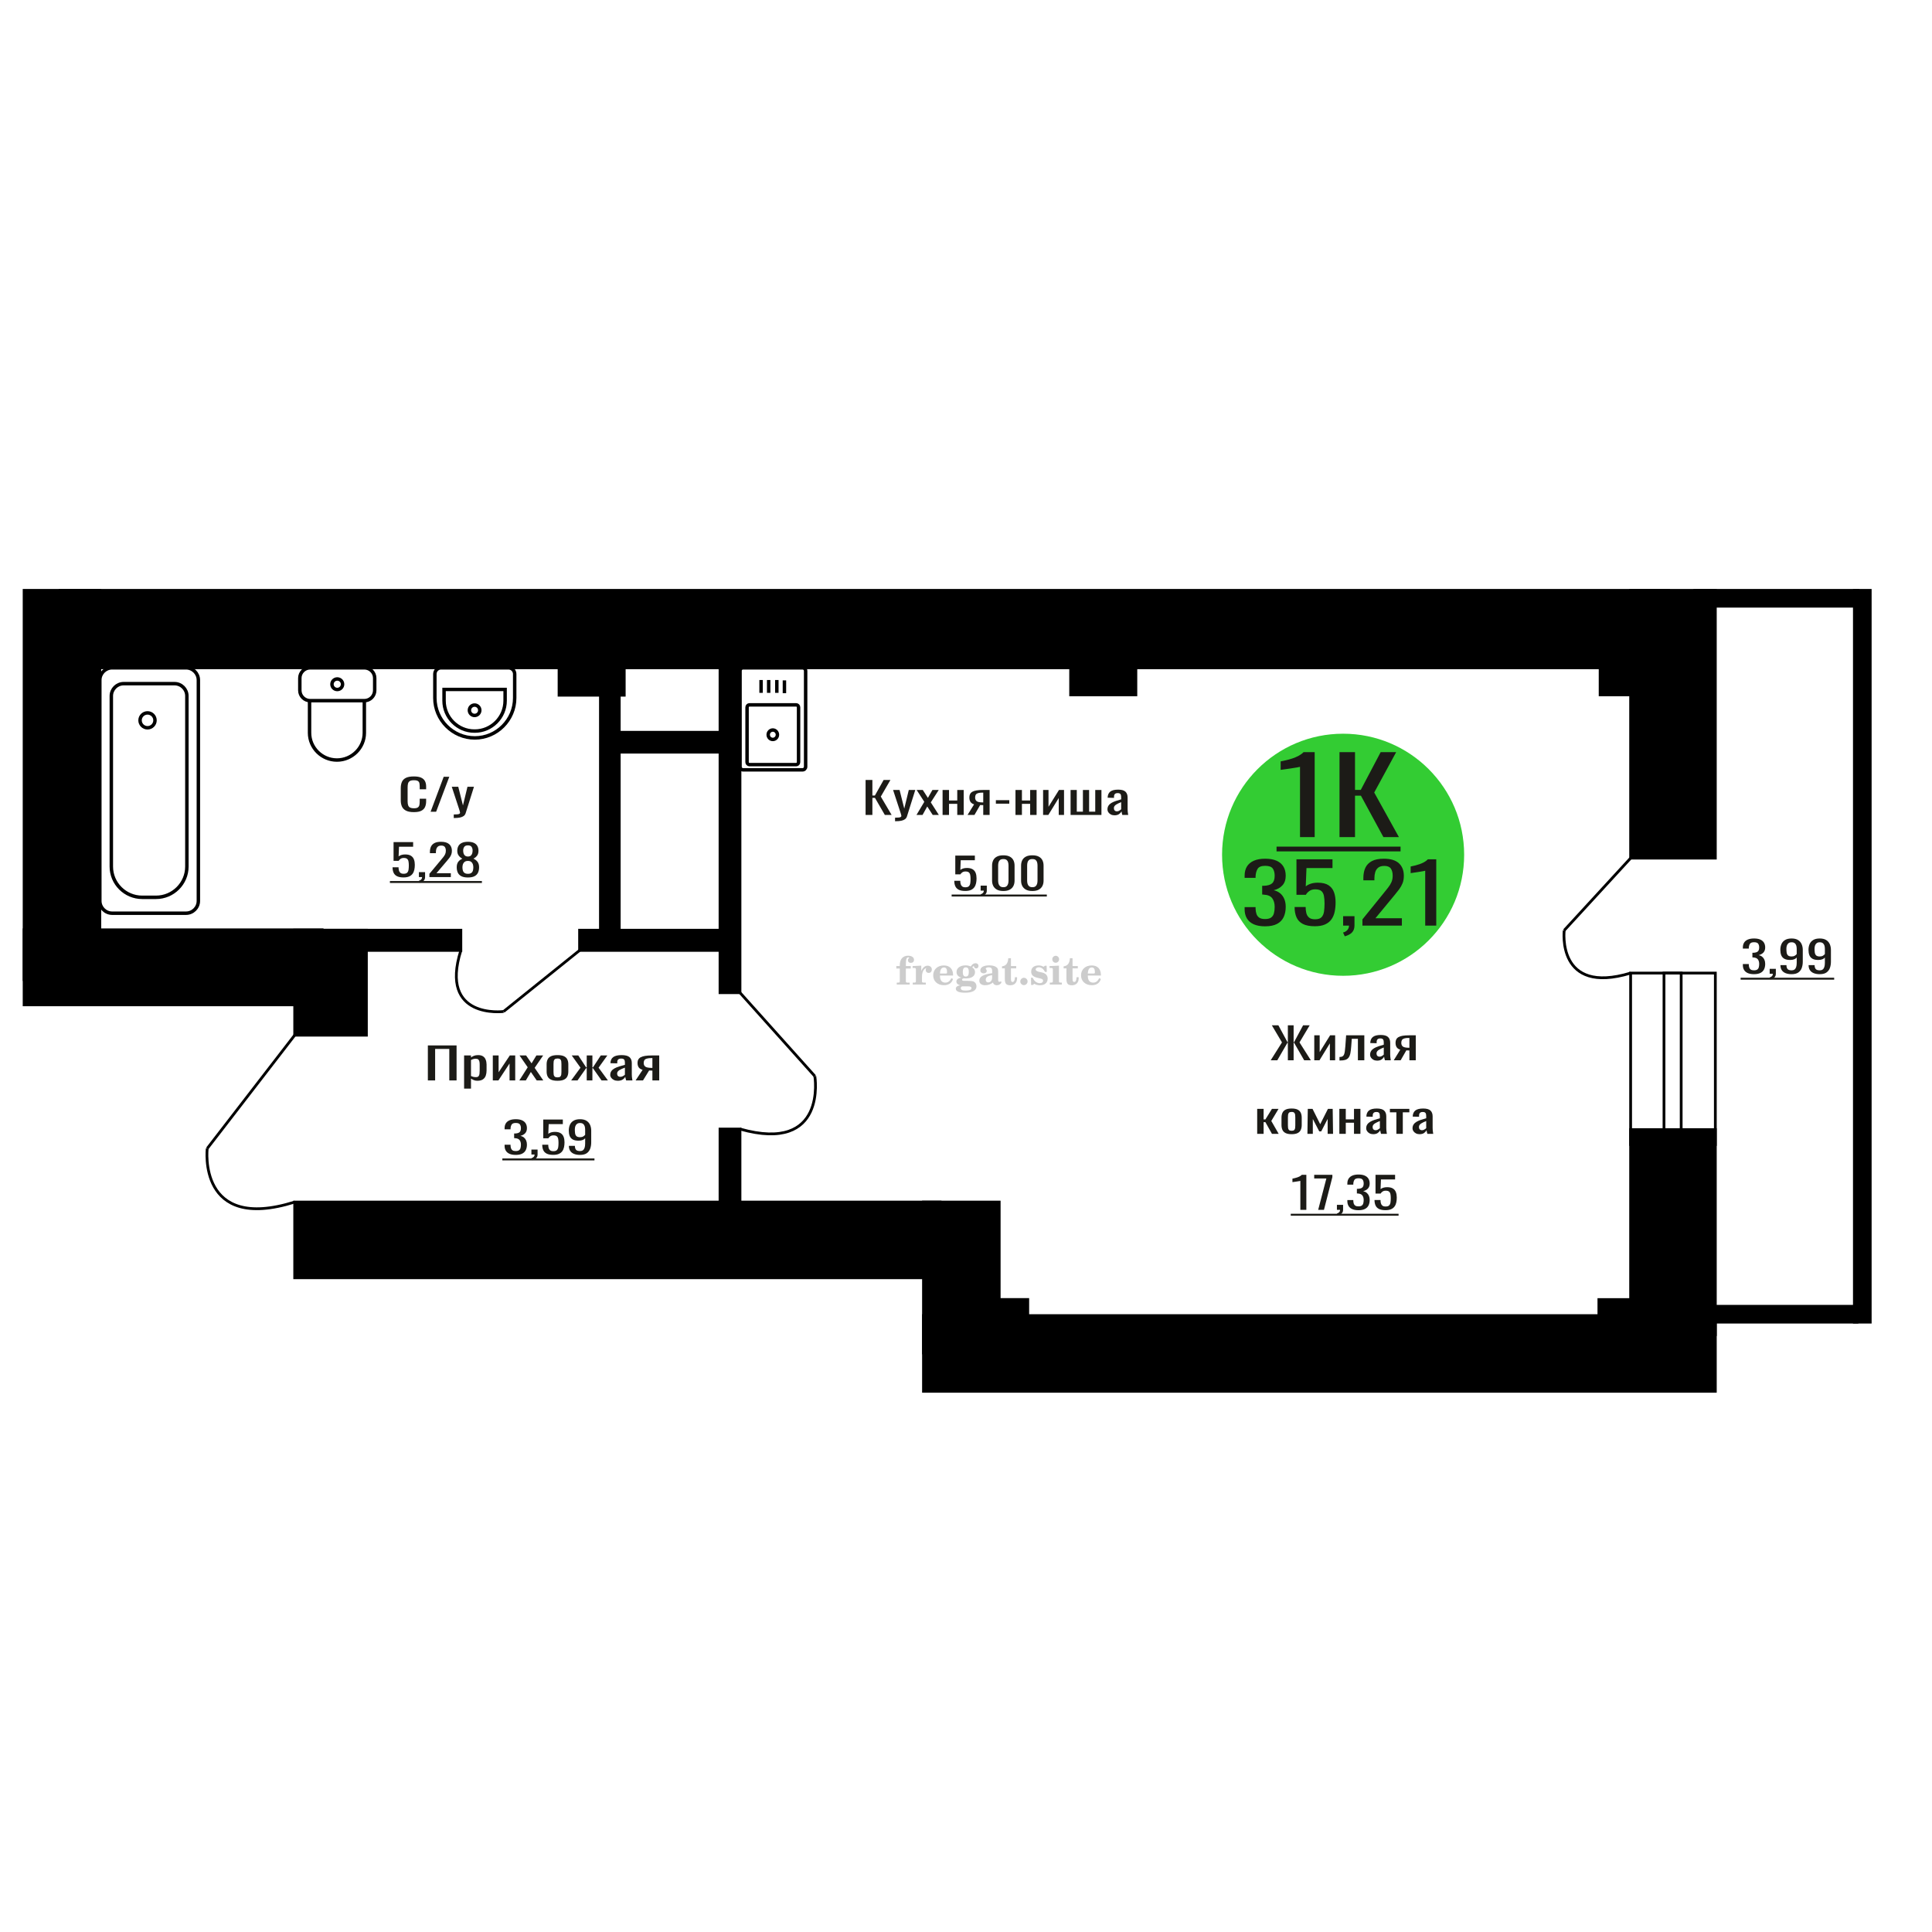 <?xml version="1.0" encoding="UTF-8"?>
<!DOCTYPE svg PUBLIC "-//W3C//DTD SVG 1.1//EN" "http://www.w3.org/Graphics/SVG/1.1/DTD/svg11.dtd">
<!-- Creator: CorelDRAW 2019 -->
<svg xmlns="http://www.w3.org/2000/svg" xml:space="preserve" width="140mm" height="140mm" version="1.1" style="shape-rendering:geometricPrecision; text-rendering:geometricPrecision; image-rendering:optimizeQuality; fill-rule:evenodd; clip-rule:evenodd"
viewBox="0 0 14000 14000"
 xmlns:xlink="http://www.w3.org/1999/xlink">
 <defs>
  <style type="text/css">
   <![CDATA[
    .str0 {stroke:black;stroke-width:25;stroke-miterlimit:22.926}
    .str2 {stroke:black;stroke-width:25.01;stroke-miterlimit:22.926}
    .str1 {stroke:black;stroke-width:20;stroke-miterlimit:22.926}
    .fil1 {fill:none}
    .fil5 {fill:black}
    .fil4 {fill:#1C1B17}
    .fil3 {fill:#33CC33}
    .fil0 {fill:#1C1B17;fill-rule:nonzero}
    .fil2 {fill:#CCCCCC;fill-rule:nonzero}
   ]]>
  </style>
 </defs>
 <g id="Слой_x0020_1">
  <polygon class="fil0" points="3100.42,7829.18 3100.42,7575.54 3308.46,7575.54 3308.46,7829.18 3255.75,7829.18 3255.75,7600.9 3153.12,7600.9 3153.12,7829.18 "/>
  <path id="1" class="fil0" d="M3363.05 7888.68l0 -240.49 49.92 0 0 14.4c5.9,-4.59 13.05,-8.56 21.45,-11.9 8.4,-3.34 18.35,-5.01 29.85,-5.01 14,0 25.12,2.45 33.36,7.36 8.23,4.9 14.39,11.06 18.42,18.47 4.04,7.41 6.69,14.93 7.93,22.55 1.25,7.62 1.87,14.14 1.87,19.57l0 43.84c0,12.74 -1.87,24.79 -5.6,36.17 -3.74,11.38 -10.5,20.56 -20.29,27.55 -9.8,7 -23.56,10.5 -41.29,10.5 -9.64,0 -18.19,-1.62 -25.65,-4.86 -7.47,-3.23 -14.15,-6.94 -20.05,-11.12l0 72.97 -49.92 0zm85.83 -83.3c8.7,0 14.93,-2.14 18.65,-6.42 3.74,-4.28 6.07,-10.07 7.01,-17.38 0.93,-7.3 1.4,-15.34 1.4,-24.11l0 -43.84c0,-7.51 -0.63,-14.46 -1.87,-20.82 -1.25,-6.37 -3.88,-11.43 -7.94,-15.19 -4.03,-3.76 -10.41,-5.64 -19.12,-5.64 -6.53,0 -12.74,0.94 -18.66,2.82 -5.91,1.88 -11.03,4.07 -15.38,6.58l0 115.86c4.66,2.3 9.95,4.23 15.85,5.79 5.91,1.57 12.6,2.35 20.06,2.35z"/>
  <polygon id="2" class="fil0" points="3571.1,7829.18 3571.1,7648.19 3613.08,7648.19 3613.08,7770 3694.25,7648.19 3733.43,7648.19 3733.43,7829.18 3692.39,7829.18 3692.39,7706.43 3611.68,7829.18 "/>
  <polygon id="3" class="fil0" points="3763.28,7829.18 3823.93,7733.99 3764.68,7648.19 3812.26,7648.19 3851.9,7705.49 3886.89,7648.19 3935.88,7648.19 3874.31,7738.06 3936.81,7829.18 3889.23,7829.18 3846.78,7767.8 3810.4,7829.18 "/>
  <path id="4" class="fil0" d="M4039.9 7831.69c-19.9,0 -35.6,-2.72 -47.12,-8.15 -11.5,-5.42 -19.66,-13.15 -24.49,-23.17 -4.81,-10.02 -7.22,-21.81 -7.22,-35.38l0 -52.61c0,-13.57 2.41,-25.37 7.22,-35.39 4.83,-10.02 12.99,-17.74 24.49,-23.17 11.52,-5.43 27.22,-8.14 47.12,-8.14 19.9,0 35.53,2.71 46.88,8.14 11.35,5.43 19.44,13.15 24.25,23.17 4.83,10.02 7.24,21.82 7.24,35.39l0 52.61c0,13.57 -2.41,25.36 -7.24,35.38 -4.81,10.02 -12.9,17.75 -24.25,23.17 -11.35,5.43 -26.98,8.15 -46.88,8.15zm0 -24.74c9.64,0 16.4,-1.88 20.29,-5.64 3.89,-3.76 6.23,-8.72 7,-14.87 0.78,-6.16 1.16,-12.58 1.16,-19.26l0 -56.68c0,-6.89 -0.38,-13.36 -1.16,-19.41 -0.77,-6.06 -3.11,-11.02 -7,-14.88 -3.89,-3.86 -10.65,-5.79 -20.29,-5.79 -9.64,0 -16.49,1.93 -20.53,5.79 -4.03,3.86 -6.45,8.82 -7.22,14.88 -0.78,6.05 -1.18,12.52 -1.18,19.41l0 56.68c0,6.68 0.4,13.1 1.18,19.26 0.77,6.15 3.19,11.11 7.22,14.87 4.04,3.76 10.89,5.64 20.53,5.64z"/>
  <polygon id="5" class="fil0" points="4138.79,7829.18 4206.43,7736.8 4142.99,7648.19 4190.57,7648.19 4247.95,7735.24 4251.67,7735.24 4251.67,7648.19 4292.73,7648.19 4292.73,7735.24 4296.45,7735.24 4353.37,7648.19 4400.95,7648.19 4337.51,7736.8 4405.16,7829.18 4358.96,7829.18 4296.45,7740.25 4292.73,7740.25 4292.73,7829.18 4251.67,7829.18 4251.67,7740.25 4247.47,7740.25 4184.97,7829.18 "/>
  <path id="6" class="fil0" d="M4476.06 7831.69c-10.57,0 -19.9,-2.04 -27.99,-6.11 -8.09,-4.07 -14.46,-9.29 -19.12,-15.66 -4.67,-6.37 -7.01,-13.1 -7.01,-20.2 0,-11.27 2.81,-20.77 8.41,-28.49 5.6,-7.73 13.28,-14.25 23.09,-19.57 9.78,-5.33 21.14,-9.97 34.05,-13.94 12.9,-3.96 26.5,-7.83 40.82,-11.58l0 -12.84c0,-7.31 -0.63,-13.36 -1.86,-18.16 -1.26,-4.81 -3.82,-8.41 -7.71,-10.81 -3.88,-2.4 -9.72,-3.6 -17.48,-3.6 -6.86,0 -12.37,1.04 -16.57,3.13 -4.2,2.09 -7.22,5.06 -9.1,8.93 -1.86,3.86 -2.8,8.4 -2.8,13.62l0 9.08 -49.45 -1.25c0.63,-20.04 7.47,-34.81 20.53,-44.31 13.07,-9.5 33.28,-14.25 60.65,-14.25 26.74,0 45.72,4.91 56.9,14.72 11.21,9.81 16.79,24 16.79,42.58l0 82.67c0,5.64 0.24,11.07 0.7,16.29 0.48,5.22 1.09,10.07 1.88,14.56 0.77,4.49 1.47,8.71 2.1,12.68l-45.72 0c-0.94,-3.34 -2.1,-7.57 -3.5,-12.68 -1.4,-5.12 -2.41,-9.76 -3.04,-13.94 -3.1,7.1 -9.09,13.73 -17.95,19.89 -8.86,6.16 -21.08,9.24 -36.62,9.24zm19.59 -28.81c4.98,0 9.64,-0.94 13.99,-2.82 4.35,-1.88 8.24,-4.02 11.67,-6.42 3.42,-2.4 5.75,-4.33 7,-5.79l0 -51.36c-7.78,2.92 -15.09,5.85 -21.93,8.77 -6.84,2.92 -12.83,6 -17.97,9.24 -5.12,3.23 -9.16,6.89 -12.12,10.96 -2.95,4.07 -4.43,8.71 -4.43,13.93 0,7.31 2.02,13.05 6.07,17.22 4.03,4.18 9.95,6.27 17.72,6.27z"/>
  <path id="7" class="fil0" d="M4605.74 7829.18l50.84 -76.72c-8.69,-2.3 -15.77,-5.74 -21.21,-10.33 -5.45,-4.6 -9.41,-10.23 -11.9,-16.91 -2.49,-6.68 -3.73,-14.2 -3.73,-22.55 0,-9.6 1.87,-17.85 5.59,-24.74 3.74,-6.89 9.64,-12.52 17.73,-16.91 8.09,-4.38 18.81,-7.62 32.19,-9.7 13.38,-2.09 29.85,-3.13 49.44,-3.13l52.25 0 0 180.99 -49.45 0 0 -71.4c-4.97,0 -9.17,-0.05 -12.58,-0.15 -3.43,-0.11 -7.17,-0.26 -11.21,-0.47l-44.31 72.02 -53.65 0zm116.15 -90.81c0.63,0 1.64,0 3.04,0 1.4,0 2.25,0 2.56,0l0 -71.08c-0.31,0 -1.16,0 -2.56,0 -1.4,0 -2.25,0 -2.56,0 -14.63,0 -26.2,1.2 -34.76,3.6 -8.55,2.4 -14.53,6.16 -17.96,11.27 -3.41,5.12 -5.13,11.95 -5.13,20.51 0,11.9 3.97,20.77 11.89,26.62 7.94,5.84 23.09,8.87 45.48,9.08z"/>
  <path class="fil1 str0" d="M5837.96 5555.88l0 -694.08c0,-12.45 -9.99,-22.64 -22.2,-22.64l-431.32 0c-12.21,0 -22.2,10.19 -22.2,22.64l0 694.08c0,12.46 9.99,22.65 22.2,22.65l431.32 0c12.21,0 22.2,-10.19 22.2,-22.65zm-51.23 -33l0 -397.45c0,-9.78 -7.84,-17.77 -17.42,-17.77l-338.42 0c-9.58,0 -17.42,7.99 -17.42,17.77l0 397.45c0,9.77 7.84,17.76 17.42,17.76l338.42 0c9.58,0 17.42,-7.99 17.42,-17.76zm-153.15 -198.73c0,-18.86 -14.99,-34.15 -33.48,-34.15 -18.49,0 -33.47,15.29 -33.47,34.15 0,18.86 14.98,34.15 33.47,34.15 18.49,0 33.48,-15.29 33.48,-34.15zm50.68 -300.9l0 -93.07m-55.08 90.49l0 -93.08m-59.02 93.08l0 -93.08m-55.08 93.08l0 -93.08"/>
  <path class="fil2" d="M6495.13 7018.29l0 -17.78 25.02 0 0 -5.65c0,-21.97 5.22,-38.99 15.71,-51.17 10.49,-12.19 25.21,-18.26 44.12,-18.26 13.27,0 23.76,2.73 31.52,8.14 7.76,5.41 11.66,12.7 11.66,21.87 0,6.82 -2.07,12.19 -6.21,16.09 -4.14,3.9 -9.87,5.83 -17.26,5.83 -6.07,0 -11.01,-1.78 -14.82,-5.36 -3.81,-3.57 -5.73,-8.18 -5.73,-13.78 0,-5.88 2.63,-11.1 7.95,-15.71 1.08,-1.08 1.64,-1.79 1.64,-2.07 0,-0.99 -0.47,-1.74 -1.36,-2.16 -0.94,-0.47 -2.45,-0.71 -4.57,-0.71 -7,0 -11.85,3.58 -14.53,10.68 -2.73,7.1 -4.09,21.54 -4.09,43.32l0 8.94 35.51 0 0 17.78 -35.51 0 0 91.43c0,4.14 0.84,6.97 2.59,8.47 1.74,1.51 5.08,2.26 10.01,2.26l15.06 0 0 14.11 -93.7 0 0 -14.11 12.37 -0.28c3.76,-0.19 6.3,-0.99 7.67,-2.5 1.31,-1.45 1.97,-4.09 1.97,-7.95l0 -91.43 -25.02 0z"/>
  <path id="1" class="fil2" d="M6614.13 7134.56l0 -14.11 13.22 -0.28c3.86,-0.29 6.44,-1.13 7.71,-2.54 1.27,-1.41 1.93,-4.05 1.93,-7.91l0 -84.47c0,-4.52 -0.99,-7.53 -3.01,-8.99 -2.02,-1.46 -6.21,-2.21 -12.56,-2.21 -0.84,0 -2.21,0.05 -4.09,0.14 -1.88,0.1 -3.29,0.14 -4.33,0.14l0 -13.82 62.89 -3.11 0 38.85c5.55,-12.74 12.14,-22.39 19.9,-28.88 7.71,-6.44 16.41,-9.69 26.15,-9.69 9.03,0 16.37,2.54 22.01,7.58 5.65,5.08 8.47,11.52 8.47,19.42 0,7.72 -2.07,13.88 -6.26,18.53 -4.18,4.66 -9.69,6.97 -16.51,6.97 -6.35,0 -11.52,-2.03 -15.52,-6.12 -4,-4.09 -6.02,-9.41 -6.02,-15.94 0,-2.59 0.42,-4.94 1.27,-7.15 0.8,-2.21 2.12,-4.33 3.86,-6.35 -10.49,3.38 -18.44,10.67 -23.94,21.77 -5.51,11.11 -8.28,25.59 -8.28,43.42l0 29.91c0,3.86 0.66,6.5 1.97,7.95 1.37,1.51 3.91,2.31 7.67,2.5l18.02 0.28 0 14.11 -94.55 0z"/>
  <path id="2" class="fil2" d="M6893.58 7087.99l12.42 5.93c-4.42,14.77 -12.14,26.01 -23.19,33.68 -11.1,7.67 -25.17,11.48 -42.24,11.48 -23.43,0 -42.29,-6.59 -56.68,-19.71 -14.35,-13.13 -21.54,-30.34 -21.54,-51.65 0,-21.26 7.15,-38.57 21.4,-51.83 14.3,-13.27 32.97,-19.9 56.02,-19.9 21.02,0 37.35,6.07 49.01,18.25 11.67,12.14 17.5,29.21 17.5,51.13l0 3.71 -94.83 0 0 1.93c0,16.33 3.3,28.65 9.83,36.97 6.59,8.33 16.37,12.47 29.31,12.47 9.45,0 17.78,-2.73 24.93,-8.19 7.19,-5.45 13.21,-13.54 18.06,-24.27zm-82.13 -33.58l43.37 0c2.96,0 5.03,-0.66 6.21,-1.93 1.18,-1.27 1.79,-3.62 1.79,-7.05 0,-12.14 -1.84,-20.98 -5.46,-26.49 -3.62,-5.5 -9.31,-8.27 -17.12,-8.27 -8.98,0 -15.85,3.62 -20.6,10.81 -4.71,7.25 -7.43,18.21 -8.19,32.93z"/>
  <path id="3" class="fil2" d="M6958.11 7139.69c-9.12,-2.31 -15.99,-5.69 -20.65,-10.26 -4.65,-4.56 -6.96,-10.16 -6.96,-16.88 0,-7.43 3.06,-13.55 9.22,-18.39 6.16,-4.8 15.05,-8.09 26.62,-9.84 -11.38,-3.05 -20.03,-8.04 -26.01,-15.05 -5.97,-6.96 -8.98,-15.47 -8.98,-25.49 0,-14.3 6.07,-25.97 18.2,-34.9 12.14,-8.99 27.99,-13.45 47.56,-13.45 6.91,0 13.4,0.7 19.56,2.07 6.17,1.36 12.14,3.43 17.92,6.16l4.85 -7.01c3.76,-5.36 8.28,-9.46 13.5,-12.37 5.22,-2.92 10.68,-4.38 16.37,-4.38 6.25,0 11.33,1.79 15.28,5.37 3.96,3.62 5.93,8.23 5.93,13.82 0,5.51 -1.5,10.02 -4.56,13.46 -3.01,3.43 -6.96,5.17 -11.81,5.17 -3.34,0 -6.16,-0.7 -8.56,-2.12 -2.4,-1.45 -4.33,-3.62 -5.78,-6.53 -0.57,-1.13 -0.9,-2.5 -1.09,-4.14 -0.28,-2.31 -1.27,-3.48 -2.91,-3.58 -1.65,0 -3.48,0.8 -5.51,2.4 -2.02,1.6 -3.66,3.62 -4.93,6.07 6.96,4.8 12.04,9.92 15.24,15.43 3.19,5.55 4.79,11.9 4.79,19.05 0,14.34 -5.83,25.58 -17.45,33.72 -11.62,8.14 -27.75,12.23 -48.4,12.23 -1.74,0 -4.18,-0.09 -7.34,-0.28 -3.1,-0.19 -5.36,-0.28 -6.72,-0.28 -4.33,0 -7.72,0.8 -10.11,2.44 -2.45,1.6 -3.67,3.81 -3.67,6.64 0,3.24 1.08,5.5 3.24,6.77 2.17,1.27 5.93,1.93 11.34,1.93l20.46 0c10.72,0 20.08,0.33 28.03,1.03 8,0.71 13.45,1.6 16.51,2.68 7.72,2.78 13.74,7.34 18.06,13.78 4.33,6.45 6.5,13.88 6.5,22.3 0,14.86 -7.06,26.29 -21.17,34.29 -14.11,8 -34.34,11.99 -60.73,11.99 -22.43,0 -39.32,-2.44 -50.65,-7.29 -11.34,-4.89 -17.03,-12.13 -17.03,-21.77 0,-6.35 2.77,-11.62 8.28,-15.9 5.5,-4.28 13.36,-7.25 23.56,-8.89zm13.88 7.85c-3.58,1.46 -6.12,3.15 -7.62,5.04 -1.51,1.88 -2.26,4.32 -2.26,7.38 0,6.16 2.68,10.72 8,13.64 5.31,2.96 13.59,4.42 24.83,4.42 15.24,0 26.53,-1.41 33.82,-4.18 7.29,-2.83 10.96,-7.15 10.96,-13.08 0,-4.66 -1.97,-8.04 -5.93,-10.11 -3.95,-2.07 -10.72,-3.11 -20.32,-3.11l-41.48 0zm4.8 -104.51c0,11.61 1.74,20.08 5.22,25.4 3.53,5.31 8.98,7.99 16.46,7.99 7.53,0 13.08,-2.68 16.7,-8.09 3.57,-5.36 5.36,-13.78 5.36,-25.3 0,-11.29 -1.79,-19.66 -5.36,-25.07 -3.62,-5.41 -9.17,-8.14 -16.7,-8.14 -7.48,0 -12.93,2.73 -16.46,8.14 -3.48,5.41 -5.22,13.78 -5.22,25.07z"/>
  <path id="4" class="fil2" d="M7189.35 7066.26c-16.7,2.68 -28.6,6.63 -35.66,11.86 -7.1,5.22 -10.63,12.55 -10.63,22.06 0,5.78 1.6,10.34 4.75,13.78 3.15,3.38 7.43,5.08 12.75,5.08 8.7,0 15.71,-3.25 20.93,-9.74 5.22,-6.49 7.86,-15.38 7.86,-26.67l0 -16.37zm43.74 35.75c0,4.52 0.8,7.71 2.4,9.64 1.6,1.93 4.23,2.87 7.81,2.87 1.64,0 3.52,-0.47 5.64,-1.46 2.12,-0.94 3.43,-1.41 4,-1.41 1.08,0 1.97,0.33 2.63,1.08 0.61,0.76 0.94,1.79 0.94,3.2 0,5.88 -3.34,11.25 -10.06,16.14 -6.73,4.84 -14.77,7.29 -24.13,7.29 -7.01,0 -12.98,-1.84 -17.92,-5.55 -4.99,-3.72 -7.9,-8.52 -8.85,-14.35 -7.71,6.3 -16.46,11.2 -26.24,14.68 -9.79,3.48 -19.85,5.22 -30.25,5.22 -13.5,0 -23.99,-2.92 -31.42,-8.8 -7.43,-5.88 -11.14,-14.16 -11.14,-24.83 0,-14.21 7.47,-25.64 22.38,-34.2 14.92,-8.61 38.53,-15.05 70.75,-19.38l0 -15.33c0,-9.93 -1.98,-16.94 -5.93,-21.07 -3.95,-4.14 -10.53,-6.21 -19.71,-6.21 -5.97,0 -11,0.98 -15.05,2.96 -4.09,1.98 -6.16,4.28 -6.16,6.82 0,0.66 1.22,2.54 3.67,5.69 2.44,3.11 3.67,6.59 3.67,10.49 0,5.32 -2.07,9.6 -6.26,12.89 -4.18,3.24 -9.64,4.89 -16.32,4.89 -6.82,0 -12.47,-1.97 -16.98,-5.93 -4.47,-3.95 -6.73,-8.89 -6.73,-14.86 0,-11.76 5.65,-20.88 16.94,-27.37 11.33,-6.45 27.28,-9.69 47.97,-9.69 11.57,0 21.73,1.17 30.53,3.52 8.75,2.31 15.99,5.79 21.68,10.35 4.52,3.53 7.67,7.48 9.46,11.95 1.79,4.42 2.68,11.24 2.68,20.41l0 60.35z"/>
  <path id="5" class="fil2" d="M7369.83 7081.22c0,0.66 0.09,1.65 0.24,2.96 0.14,1.32 0.18,2.31 0.18,2.97 0,16.51 -4.37,29.39 -13.12,38.66 -8.8,9.22 -20.98,13.83 -36.55,13.83 -14.2,0 -24.32,-3.34 -30.29,-10.07 -5.97,-6.68 -8.94,-18.48 -8.94,-35.41l0 -77 -20.32 0 0 -15.15c13.97,-0.89 24.84,-6.35 32.55,-16.27 7.72,-9.93 11.95,-23.95 12.7,-41.96l19.38 0 0 56.73 38.1 0 0 16.65 -38.1 0 0 74.78c0,9.55 0.9,15.9 2.64,19.01 1.74,3.15 4.79,4.7 9.22,4.7 5.41,0 9.5,-2.87 12.32,-8.56 2.77,-5.69 4.33,-14.3 4.61,-25.87l15.38 0z"/>
  <path id="6" class="fil2" d="M7419.74 7085.45c7.15,0 13.35,2.59 18.58,7.81 5.22,5.18 7.85,11.38 7.85,18.63 0,7.29 -2.59,13.54 -7.81,18.77 -5.17,5.22 -11.38,7.85 -18.62,7.85 -7.2,0 -13.36,-2.63 -18.54,-7.85 -5.22,-5.23 -7.8,-11.48 -7.8,-18.77 0,-7.15 2.63,-13.36 7.85,-18.58 5.22,-5.22 11.38,-7.86 18.49,-7.86z"/>
  <path id="7" class="fil2" d="M7471.01 7084.89l12.18 0c5.79,12.79 13.12,22.58 22.01,29.35 8.94,6.77 18.87,10.16 29.87,10.16 7.2,0 12.89,-1.6 17.08,-4.75 4.23,-3.2 6.35,-7.43 6.35,-12.79 0,-4.8 -1.84,-8.47 -5.55,-11.06 -3.72,-2.59 -11.62,-5.13 -23.76,-7.62 -20.84,-4 -35.51,-9.64 -44.02,-16.84 -8.52,-7.19 -12.75,-17.26 -12.75,-30.19 0,-14.35 4.75,-25.45 14.25,-33.31 9.5,-7.9 23,-11.85 40.45,-11.85 6.49,0 12.7,0.8 18.49,2.45 5.83,1.64 11.15,3.99 15.94,7.1l11.06 -7.57 11.61 0 1.37 45.15 -13.27 0c-4.93,-10.58 -11.33,-18.91 -19.14,-24.88 -7.81,-5.98 -16.18,-8.99 -25.16,-8.99 -6.82,0 -12.37,1.51 -16.65,4.57 -4.33,3.05 -6.5,6.86 -6.5,11.47 0,8.75 11.15,15.1 33.4,19.05 2.68,0.47 4.75,0.85 6.21,1.13 15.71,2.92 27.56,8.23 35.46,15.95 7.91,7.71 11.86,17.73 11.86,30.01 0,14.81 -4.99,26.53 -14.96,35.18 -9.97,8.7 -23.57,13.03 -40.83,13.03 -7.71,0 -15.05,-0.89 -21.92,-2.73 -6.91,-1.83 -13.12,-4.47 -18.76,-7.95l-12.14 8.42 -11.34 0 -0.84 -52.49z"/>
  <path id="8" class="fil2" d="M7625.33 6951.12c0,-7.01 2.4,-12.94 7.25,-17.78 4.84,-4.89 10.67,-7.34 17.59,-7.34 6.63,0 12.37,2.45 17.26,7.38 4.85,4.94 7.29,10.82 7.29,17.74 0,6.91 -2.4,12.84 -7.24,17.87 -4.85,5.03 -10.59,7.53 -17.31,7.53 -6.92,0 -12.75,-2.45 -17.59,-7.39 -4.85,-4.94 -7.25,-10.91 -7.25,-18.01zm48.26 158.56c0,3.95 0.66,6.68 1.93,8.09 1.32,1.41 3.91,2.21 7.76,2.4l11.2 0.28 0 14.11 -87.21 0 0 -14.11 12.28 -0.28c3.81,-0.19 6.39,-0.99 7.71,-2.5 1.37,-1.45 2.02,-4.14 2.02,-7.99l0 -84.48c0,-4.47 -0.98,-7.48 -3.01,-8.94 -2.02,-1.46 -6.16,-2.21 -12.41,-2.21 -0.85,0 -2.17,0.05 -4.1,0.14 -1.88,0.1 -3.34,0.14 -4.46,0.14l0 -13.82 68.29 -3.11 0 112.28z"/>
  <path id="9" class="fil2" d="M7816.3 7081.22c0,0.66 0.09,1.65 0.24,2.96 0.14,1.32 0.18,2.31 0.18,2.97 0,16.51 -4.37,29.39 -13.12,38.66 -8.8,9.22 -20.98,13.83 -36.55,13.83 -14.2,0 -24.32,-3.34 -30.29,-10.07 -5.97,-6.68 -8.94,-18.48 -8.94,-35.41l0 -77 -20.32 0 0 -15.15c13.97,-0.89 24.84,-6.35 32.55,-16.27 7.72,-9.93 11.95,-23.95 12.7,-41.96l19.38 0 0 56.73 38.1 0 0 16.65 -38.1 0 0 74.78c0,9.55 0.9,15.9 2.64,19.01 1.74,3.15 4.79,4.7 9.22,4.7 5.41,0 9.5,-2.87 12.32,-8.56 2.77,-5.69 4.33,-14.3 4.61,-25.87l15.38 0z"/>
  <path id="10" class="fil2" d="M7964.89 7087.99l12.42 5.93c-4.42,14.77 -12.14,26.01 -23.19,33.68 -11.1,7.67 -25.17,11.48 -42.24,11.48 -23.43,0 -42.29,-6.59 -56.68,-19.71 -14.35,-13.13 -21.54,-30.34 -21.54,-51.65 0,-21.26 7.15,-38.57 21.4,-51.83 14.3,-13.27 32.97,-19.9 56.02,-19.9 21.02,0 37.35,6.07 49.01,18.25 11.67,12.14 17.5,29.21 17.5,51.13l0 3.71 -94.83 0 0 1.93c0,16.33 3.3,28.65 9.83,36.97 6.59,8.33 16.37,12.47 29.31,12.47 9.45,0 17.78,-2.73 24.93,-8.19 7.19,-5.45 13.21,-13.54 18.06,-24.27zm-82.13 -33.58l43.37 0c2.96,0 5.03,-0.66 6.21,-1.93 1.18,-1.27 1.79,-3.62 1.79,-7.05 0,-12.14 -1.84,-20.98 -5.46,-26.49 -3.62,-5.5 -9.31,-8.27 -17.12,-8.27 -8.98,0 -15.85,3.62 -20.6,10.81 -4.71,7.25 -7.43,18.21 -8.19,32.93z"/>
  <circle class="fil3" cx="9732.66" cy="6193.84" r="877.1"/>
  <path class="fil0" d="M9167.14 6712.5c-32.93,0 -60.36,-4.94 -82.31,-14.83 -21.95,-9.89 -38.41,-24.12 -49.38,-42.71 -10.97,-18.58 -16.46,-40.53 -16.46,-65.84l0 -16.01 79.31 0c0,1.58 0,3.26 0,5.04 0,1.78 0,3.66 0,5.63 0.5,14.24 2.62,27.09 6.36,38.56 3.74,11.47 10.48,20.56 20.21,27.28 9.72,6.73 23.81,10.09 42.27,10.09 19.45,0 34.17,-3.66 44.15,-10.98 9.96,-7.31 16.7,-17.69 20.19,-31.14 3.5,-13.44 5.24,-28.86 5.24,-46.26 0,-25.31 -5.85,-45.97 -17.59,-61.99 -11.72,-16.01 -32.29,-24.81 -61.72,-26.39 -1.5,-0.4 -3.37,-0.59 -5.61,-0.59 -2.25,0 -4.12,0 -5.62,0l0 -63.47c1.5,0 3.25,0 5.24,0 2,0 3.75,0 5.25,0 28.43,-0.79 48.88,-6.72 61.34,-17.8 12.48,-11.07 18.71,-29.46 18.71,-55.16 0,-21.75 -4.62,-39.15 -13.84,-52.2 -9.23,-13.04 -27.56,-19.57 -55,-19.57 -27.44,0 -45.64,7.22 -54.62,21.65 -8.97,14.43 -13.96,32.92 -14.96,55.46 0,1.58 0,3.26 0,5.04 0,1.78 0,3.46 0,5.04l-79.31 0 0 -16.01c0,-25.7 5.49,-47.65 16.46,-65.84 10.97,-18.19 27.55,-32.23 49.76,-42.11 22.2,-9.89 49.75,-14.83 82.67,-14.83 33.43,0 61.11,4.94 83.06,14.83 21.94,9.88 38.41,24.02 49.38,42.41 10.98,18.38 16.46,40.43 16.46,66.13 0,28.87 -7.86,52 -23.56,69.4 -15.72,17.4 -36.8,29.26 -63.24,35.59 18.47,4.35 34.05,11.86 46.78,22.54 12.71,10.68 22.56,24.22 29.55,40.63 6.98,16.41 10.47,35.49 10.47,57.24 0,28.47 -4.98,53.28 -14.96,74.44 -9.98,21.15 -25.95,37.57 -47.88,49.23 -21.95,11.67 -50.89,17.5 -86.8,17.5z"/>
  <path id="1" class="fil0" d="M9527.79 6711.91c-36.42,0 -65.36,-5.54 -86.8,-16.61 -21.45,-11.08 -36.79,-27.09 -46.02,-48.05 -9.22,-20.96 -13.84,-45.87 -13.84,-74.74l80.06 0c0,14.24 1.49,28.18 4.48,41.82 3,13.64 9.36,24.91 19.09,33.81 9.72,8.9 24.56,13.35 44.52,13.35 21.94,0 37.66,-5.04 47.14,-15.13 9.47,-10.08 15.46,-23.72 17.96,-40.93 2.48,-17.2 3.73,-36.67 3.73,-58.42 0,-21.75 -1.49,-40.24 -4.49,-55.46 -2.99,-15.22 -9.22,-26.89 -18.71,-35 -9.47,-8.1 -24.43,-12.16 -44.89,-12.16 -16.45,0 -30.43,4.06 -41.89,12.16 -11.48,8.11 -19.96,17.3 -25.45,27.59l-68.09 0 0 -257.43 261.13 0 0 63.47 -188.55 0 -5.23 132.86c9.98,-8.3 22.31,-14.83 37.03,-19.57 14.71,-4.75 31.55,-7.12 50.51,-7.12 32.93,0 58.74,6.13 77.44,18.39 18.71,12.26 31.93,29.06 39.65,50.41 7.73,21.36 11.61,45.88 11.61,73.56 0,24.51 -2.25,47.35 -6.74,68.5 -4.49,21.16 -12.35,39.55 -23.56,55.17 -11.23,15.62 -26.57,27.78 -46.02,36.48 -19.45,8.7 -44.15,13.05 -74.07,13.05z"/>
  <path id="2" class="fil0" d="M9744.77 6784.86l-12.72 -27.28c13.46,-3.56 24.07,-9.79 31.79,-18.69 7.74,-8.89 11.61,-19.47 11.61,-31.73l-42.65 0 0 -68.21 82.31 0 0 67.02c0,20.96 -5.74,37.67 -17.22,50.12 -11.47,12.46 -29.18,22.05 -53.12,28.77z"/>
  <path id="3" class="fil0" d="M9872.72 6707.16l0 -45.08 154.14 -190.4c11.46,-14.24 22.07,-27.48 31.8,-39.74 9.72,-12.26 17.7,-25.21 23.94,-38.85 6.23,-13.65 9.35,-29.36 9.35,-47.16 0,-22.14 -4.49,-39.54 -13.46,-52.2 -8.98,-12.65 -24.7,-18.98 -47.14,-18.98 -18.96,0 -33.67,4.16 -44.15,12.46 -10.47,8.3 -17.71,19.18 -21.7,32.62 -3.99,13.45 -5.99,27.88 -5.99,43.3l0 16.02 -80.06 0 0 -16.61c0,-28.87 4.86,-53.68 14.59,-74.44 9.72,-20.76 25.44,-36.87 47.14,-48.34 21.69,-11.47 50.51,-17.2 86.42,-17.2 48.88,0 85.3,10.97 109.24,32.92 23.94,21.94 35.92,52.29 35.92,91.04 0,20.57 -3.12,38.56 -9.35,53.98 -6.23,15.42 -14.34,29.86 -24.32,43.3 -9.98,13.45 -20.96,27.29 -32.93,41.52l-139.16 168.46 191.54 0 0 53.38 -285.82 0z"/>
  <path id="4" class="fil0" d="M10327.65 6707.16l0 -397.41c-0.5,0.39 -6.12,1.58 -16.84,3.56 -10.72,1.98 -22.82,3.95 -36.28,5.93 -13.47,1.98 -25.44,3.76 -35.93,5.34 -10.47,1.58 -15.95,2.37 -16.46,2.37l0 -48.04c8.49,-1.59 18.34,-3.76 29.56,-6.53 11.22,-2.77 22.7,-6.13 34.42,-10.08 11.72,-3.96 22.95,-8.9 33.67,-14.83 10.72,-5.93 19.83,-12.85 27.31,-20.76l60.61 0 0 480.45 -80.06 0z"/>
  <path class="fil0" d="M9420.34 6065.84l0 -509.08c-0.67,0.51 -8.13,2.03 -22.37,4.56 -14.25,2.53 -30.31,5.06 -48.21,7.6 -17.88,2.53 -33.79,4.81 -47.71,6.84 -13.92,2.02 -21.2,3.04 -21.87,3.04l0 -61.55c11.28,-2.03 24.36,-4.81 39.27,-8.36 14.9,-3.54 30.15,-7.85 45.72,-12.92 15.57,-5.06 30.48,-11.39 44.73,-18.99 14.24,-7.6 26.34,-16.46 36.27,-26.59l80.52 0 0 615.45 -106.35 0z"/>
  <polygon id="1" class="fil0" points="9706.6,6065.84 9706.6,5450.39 9818.92,5450.39 9818.92,5723.92 9860.67,5723.92 10004.79,5450.39 10117.11,5450.39 9958.07,5742.92 10136.99,6065.84 10024.67,6065.84 9861.66,5765.71 9818.92,5765.71 9818.92,6065.84 "/>
  <polygon id="2" class="fil4" points="9250.37,6134.91 10148.92,6134.91 10148.92,6169.45 9250.37,6169.45 "/>
  <polygon class="fil0" points="6272.37,5905.45 6272.37,5651.81 6321.62,5651.81 6321.62,5764.54 6339.92,5764.54 6403.13,5651.81 6452.38,5651.81 6382.64,5772.37 6461.11,5905.45 6411.85,5905.45 6340.37,5781.76 6321.62,5781.76 6321.62,5905.45 "/>
  <path id="1" class="fil0" d="M6485.95 5950.86l0 -25.68c11.33,0 20.34,-0.37 27.03,-1.1 6.69,-0.73 11.47,-2.09 14.38,-4.07 2.91,-1.98 4.36,-4.75 4.36,-8.3 0,-1.88 -1.02,-6.05 -3.05,-12.52 -2.03,-6.47 -4.22,-13.36 -6.54,-20.67l-50.56 -154.06 47.08 0 33.99 135.27 32.7 -135.27 47.07 0 -60.16 191.01c-2.61,8.77 -7.4,15.71 -14.37,20.82 -6.98,5.12 -15.91,8.82 -26.81,11.12 -10.9,2.3 -24.04,3.45 -39.45,3.45l-5.67 0z"/>
  <polygon id="2" class="fil0" points="6641.13,5905.45 6697.79,5810.26 6642.44,5724.46 6686.9,5724.46 6723.94,5781.76 6756.63,5724.46 6802.4,5724.46 6744.87,5814.33 6803.28,5905.45 6758.82,5905.45 6719.15,5844.07 6685.16,5905.45 "/>
  <polygon id="3" class="fil0" points="6830.3,5905.45 6830.3,5724.46 6876.94,5724.46 6876.94,5800.55 6936.65,5800.55 6936.65,5724.46 6983.29,5724.46 6983.29,5905.45 6936.65,5905.45 6936.65,5824.97 6876.94,5824.97 6876.94,5905.45 "/>
  <path id="4" class="fil0" d="M7011.18 5905.45l47.51 -76.72c-8.13,-2.3 -14.74,-5.74 -19.82,-10.33 -5.1,-4.6 -8.8,-10.23 -11.13,-16.91 -2.32,-6.68 -3.48,-14.2 -3.48,-22.55 0,-9.6 1.74,-17.85 5.22,-24.74 3.5,-6.89 9.01,-12.52 16.57,-16.91 7.56,-4.38 17.58,-7.62 30.08,-9.7 12.5,-2.09 27.89,-3.13 46.2,-3.13l48.81 0 0 180.99 -46.2 0 0 -71.4c-4.64,0 -8.57,-0.05 -11.76,-0.15 -3.2,-0.11 -6.69,-0.26 -10.46,-0.47l-41.42 72.02 -50.12 0zm108.53 -90.81c0.59,0 1.53,0 2.84,0 1.31,0 2.1,0 2.39,0l0 -71.08c-0.29,0 -1.08,0 -2.39,0 -1.31,0 -2.1,0 -2.39,0 -13.67,0 -24.49,1.2 -32.48,3.6 -7.99,2.4 -13.58,6.16 -16.78,11.27 -3.19,5.12 -4.79,11.95 -4.79,20.51 0,11.9 3.7,20.77 11.1,26.62 7.42,5.84 21.58,8.87 42.5,9.08z"/>
  <polygon id="5" class="fil0" points="7216.48,5823.72 7216.48,5798.36 7313.68,5798.36 7313.68,5823.72 "/>
  <polygon id="6" class="fil0" points="7358.58,5905.45 7358.58,5724.46 7405.23,5724.46 7405.23,5800.55 7464.94,5800.55 7464.94,5724.46 7511.57,5724.46 7511.57,5905.45 7464.94,5905.45 7464.94,5824.97 7405.23,5824.97 7405.23,5905.45 "/>
  <polygon id="7" class="fil0" points="7558.65,5905.45 7558.65,5724.46 7597.88,5724.46 7597.88,5846.27 7673.72,5724.46 7710.33,5724.46 7710.33,5905.45 7671.98,5905.45 7671.98,5782.7 7596.57,5905.45 "/>
  <polygon id="8" class="fil0" points="7757.84,5905.45 7757.84,5724.46 7802.73,5724.46 7802.73,5881.65 7847.19,5881.65 7847.19,5724.46 7892.09,5724.46 7892.09,5881.65 7936.55,5881.65 7936.55,5724.46 7981.44,5724.46 7981.44,5905.45 "/>
  <path id="9" class="fil0" d="M8075.6 5907.96c-9.89,0 -18.6,-2.04 -26.16,-6.11 -7.56,-4.07 -13.51,-9.29 -17.87,-15.66 -4.36,-6.37 -6.54,-13.1 -6.54,-20.2 0,-11.27 2.61,-20.77 7.85,-28.49 5.23,-7.73 12.41,-14.25 21.57,-19.57 9.15,-5.33 19.75,-9.97 31.82,-13.94 12.06,-3.96 24.77,-7.83 38.14,-11.58l0 -12.84c0,-7.31 -0.58,-13.36 -1.74,-18.16 -1.17,-4.81 -3.56,-8.41 -7.19,-10.81 -3.64,-2.4 -9.09,-3.6 -16.35,-3.6 -6.4,0 -11.55,1.04 -15.47,3.13 -3.93,2.09 -6.76,5.06 -8.51,8.93 -1.74,3.86 -2.62,8.4 -2.62,13.62l0 9.08 -46.2 -1.25c0.59,-20.04 6.98,-34.81 19.19,-44.31 12.2,-9.5 31.09,-14.25 56.66,-14.25 24.99,0 42.72,4.91 53.18,14.72 10.46,9.81 15.68,24 15.68,42.58l0 82.67c0,5.64 0.23,11.07 0.66,16.29 0.44,5.22 1.01,10.07 1.75,14.56 0.72,4.49 1.38,8.71 1.96,12.68l-42.72 0c-0.87,-3.34 -1.96,-7.57 -3.27,-12.68 -1.31,-5.12 -2.25,-9.76 -2.84,-13.94 -2.89,7.1 -8.49,13.73 -16.77,19.89 -8.28,6.16 -19.7,9.24 -34.21,9.24zm18.3 -28.81c4.65,0 9.01,-0.94 13.07,-2.82 4.07,-1.88 7.7,-4.02 10.9,-6.42 3.2,-2.4 5.37,-4.33 6.54,-5.79l0 -51.36c-7.26,2.92 -14.1,5.85 -20.49,8.77 -6.39,2.92 -11.98,6 -16.78,9.24 -4.79,3.23 -8.57,6.89 -11.34,10.96 -2.75,4.07 -4.13,8.71 -4.13,13.93 0,7.31 1.88,13.05 5.67,17.22 3.77,4.18 9.29,6.27 16.56,6.27z"/>
  <path class="fil0" d="M3736.99 8368.88c-17.89,0 -32.79,-2.61 -44.72,-7.83 -11.92,-5.22 -20.86,-12.73 -26.83,-22.55 -5.96,-9.81 -8.94,-21.39 -8.94,-34.75l0 -8.46 43.09 0c0,0.84 0,1.72 0,2.66 0,0.94 0,1.93 0,2.98 0.27,7.51 1.41,14.3 3.45,20.35 2.04,6.06 5.69,10.86 10.97,14.41 5.3,3.54 12.94,5.32 22.98,5.32 10.56,0 18.56,-1.93 23.97,-5.79 5.43,-3.87 9.09,-9.35 10.99,-16.44 1.89,-7.1 2.84,-15.24 2.84,-24.43 0,-13.36 -3.18,-24.27 -9.55,-32.72 -6.38,-8.46 -17.56,-13.1 -33.54,-13.94 -0.81,-0.21 -1.83,-0.31 -3.05,-0.31 -1.22,0 -2.23,0 -3.05,0l0 -33.51c0.82,0 1.77,0 2.85,0 1.09,0 2.03,0 2.84,0 15.45,-0.41 26.56,-3.54 33.34,-9.39 6.77,-5.85 10.16,-15.55 10.16,-29.12 0,-11.48 -2.51,-20.67 -7.52,-27.56 -5.02,-6.89 -14.98,-10.33 -29.88,-10.33 -14.9,0 -24.79,3.81 -29.67,11.43 -4.89,7.62 -7.59,17.38 -8.13,29.28 0,0.83 0,1.72 0,2.66 0,0.94 0,1.82 0,2.66l-43.09 0 0 -8.46c0,-13.56 2.98,-25.15 8.94,-34.75 5.97,-9.61 14.98,-17.02 27.04,-22.24 12.06,-5.22 27.02,-7.83 44.91,-7.83 18.16,0 33.19,2.61 45.12,7.83 11.92,5.22 20.86,12.69 26.84,22.39 5.95,9.71 8.94,21.35 8.94,34.92 0,15.24 -4.27,27.45 -12.81,36.64 -8.53,9.18 -19.98,15.44 -34.35,18.78 10.03,2.3 18.5,6.27 25.4,11.9 6.92,5.64 12.27,12.79 16.06,21.45 3.79,8.67 5.7,18.74 5.7,30.22 0,15.03 -2.71,28.13 -8.14,39.3 -5.41,11.17 -14.08,19.83 -26.01,25.99 -11.92,6.16 -27.64,9.24 -47.15,9.24z"/>
  <path id="1" class="fil0" d="M3857.31 8407.08l-6.9 -14.4c7.3,-1.88 13.07,-5.17 17.26,-9.87 4.21,-4.69 6.31,-10.28 6.31,-16.75l-23.17 0 0 -36.01 44.7 0 0 35.38c0,11.07 -3.11,19.89 -9.34,26.46 -6.23,6.58 -15.85,11.64 -28.86,15.19z"/>
  <path id="2" class="fil0" d="M4008.93 8368.57c-19.78,0 -35.49,-2.93 -47.15,-8.77 -11.65,-5.85 -19.99,-14.3 -25,-25.37 -5.01,-11.06 -7.51,-24.21 -7.51,-39.45l43.48 0c0,7.51 0.82,14.87 2.44,22.07 1.63,7.21 5.09,13.16 10.38,17.85 5.28,4.7 13.34,7.05 24.18,7.05 11.92,0 20.46,-2.66 25.61,-7.99 5.14,-5.32 8.4,-12.52 9.75,-21.6 1.36,-9.08 2.04,-19.37 2.04,-30.85 0,-11.48 -0.82,-21.24 -2.44,-29.28 -1.62,-8.03 -5.01,-14.19 -10.17,-18.47 -5.15,-4.28 -13.28,-6.42 -24.39,-6.42 -8.94,0 -16.52,2.14 -22.75,6.42 -6.24,4.28 -10.84,9.13 -13.83,14.56l-37 0 0 -135.9 141.88 0 0 33.5 -102.44 0 -2.84 70.15c5.41,-4.39 12.12,-7.83 20.12,-10.34 8,-2.5 17.13,-3.76 27.43,-3.76 17.89,0 31.92,3.24 42.07,9.71 10.17,6.47 17.34,15.35 21.55,26.62 4.21,11.27 6.3,24.22 6.3,38.83 0,12.94 -1.22,25 -3.65,36.17 -2.44,11.16 -6.71,20.87 -12.81,29.12 -6.11,8.24 -14.43,14.66 -25.01,19.26 -10.56,4.59 -23.97,6.89 -40.24,6.89z"/>
  <path id="3" class="fil0" d="M4203.23 8368.88c-17.07,0 -31.63,-2.45 -43.69,-7.36 -12.06,-4.91 -21.21,-12.06 -27.44,-21.45 -6.23,-9.39 -9.49,-20.77 -9.76,-34.13 0,-0.42 0,-0.89 0,-1.41 0,-0.52 0,-0.99 0,-1.41l43.5 0c0,12.11 2.57,21.45 7.72,28.02 5.15,6.58 15.17,9.87 30.08,9.87 8.14,0 14.9,-1.93 20.33,-5.79 5.41,-3.87 9.48,-9.82 12.19,-17.85 2.71,-8.04 4.07,-18.22 4.07,-30.53l0 -38.52c-4.07,5.22 -10.1,9.45 -18.09,12.68 -8,3.24 -17.96,4.86 -29.89,4.86 -18.15,0 -32.37,-3.08 -42.68,-9.24 -10.29,-6.16 -17.54,-14.72 -21.74,-25.68 -4.2,-10.96 -6.3,-23.75 -6.3,-38.36 0,-15.45 2.71,-29.38 8.13,-41.8 5.42,-12.42 14.16,-22.29 26.22,-29.6 12.06,-7.3 27.84,-10.96 47.35,-10.96 18.97,0 34.42,3.71 46.35,11.12 11.91,7.41 20.66,17.38 26.21,29.91 5.55,12.52 8.33,26.51 8.33,41.96l0 85.17c0,16.28 -2.43,31.31 -7.31,45.09 -4.88,13.78 -13.15,24.79 -24.79,33.04 -11.66,8.25 -27.92,12.37 -48.79,12.37zm0 -128.39c9.49,0 17.22,-1.83 23.18,-5.48 5.95,-3.65 10.56,-7.67 13.82,-12.05l0 -37.58c0,-8.77 -1.09,-16.75 -3.26,-23.96 -2.16,-7.2 -5.96,-12.94 -11.38,-17.22 -5.41,-4.28 -12.87,-6.42 -22.36,-6.42 -9.48,0 -17,2.19 -22.56,6.58 -5.55,4.38 -9.49,10.07 -11.78,17.06 -2.31,7 -3.46,14.67 -3.46,23.02 0,10.02 0.61,19.31 1.83,27.87 1.22,8.56 4.47,15.39 9.75,20.51 5.29,5.11 14.04,7.67 26.22,7.67z"/>
  <polygon id="4" class="fil4" points="3640.24,8394.53 4307.71,8394.53 4307.71,8408.76 3640.24,8408.76 "/>
  <path class="fil1 str1" d="M1501.55 8322.56c0,0 -72.11,609.58 633.94,387.95"/>
  <line class="fil1 str1" x1="2135.49" y1="7501.38" x2="1501.55" y2= "8322.56" />
  <path class="fil1 str2" d="M896.12 4953.99l368.65 0c49.19,0 89.43,40.08 89.43,89.08l0 1236.58c0,122.49 -100.6,222.71 -223.57,222.71l-100.37 0c-122.97,0 -223.57,-100.22 -223.57,-222.71l0 -1236.58c0,-49 40.24,-89.08 89.43,-89.08zm-83.27 -114.83l535.18 0c49.19,0 89.43,40.09 89.43,89.08l0 1600.11c0,48.99 -40.24,89.07 -89.43,89.07l-535.18 0c-49.18,0 -89.43,-40.08 -89.43,-89.07l0 -1600.11c0,-48.99 40.25,-89.08 89.43,-89.08zm256.19 326.68c29.92,0 54.18,24.17 54.18,53.97 0,29.81 -24.26,53.98 -54.18,53.98 -29.92,0 -54.18,-24.17 -54.18,-53.98 0,-29.8 24.26,-53.97 54.18,-53.97z"/>
  <path class="fil1 str0" d="M3684.72 4839.16l-488.56 0c-24.74,0 -44.97,20.27 -44.97,45.05l0 173.34c0,159.36 130.16,289.74 289.25,289.74l0.01 0c159.08,0 289.24,-130.38 289.24,-289.74l0 -173.34c0,-24.78 -20.23,-45.05 -44.97,-45.05zm-24.46 156.77l-442.45 0 0 81.65c0,120.99 98.82,219.98 219.61,219.98l3.23 0c120.78,0 219.61,-98.99 219.61,-219.98l0 -81.65zm-221.23 113.12c-20.78,0 -37.63,16.88 -37.63,37.7 0,20.82 16.85,37.7 37.63,37.7 20.79,0 37.64,-16.88 37.64,-37.7 0,-20.82 -16.85,-37.7 -37.64,-37.7z"/>
  <path class="fil0" d="M9422.8 8766.87l0 -209.8c-0.28,0.2 -3.33,0.83 -9.16,1.88 -5.82,1.04 -12.39,2.08 -19.71,3.13 -7.31,1.04 -13.82,1.98 -19.52,2.81 -5.68,0.84 -8.67,1.26 -8.94,1.26l0 -25.37c4.61,-0.83 9.97,-1.98 16.06,-3.44 6.1,-1.46 12.33,-3.24 18.7,-5.32 6.37,-2.09 12.47,-4.7 18.3,-7.83 5.82,-3.13 10.77,-6.79 14.83,-10.96l32.92 0 0 253.64 -43.48 0z"/>
  <polygon id="1" class="fil0" points="9552.05,8766.87 9611.4,8539.53 9523.19,8539.53 9523.19,8513.23 9654.9,8513.23 9654.9,8529.51 9593.93,8766.87 "/>
  <path id="2" class="fil0" d="M9694.32 8807.89l-6.9 -14.4c7.31,-1.88 13.07,-5.17 17.26,-9.87 4.21,-4.69 6.31,-10.28 6.31,-16.75l-23.17 0 0 -36.01 44.71 0 0 35.38c0,11.07 -3.12,19.89 -9.35,26.46 -6.23,6.58 -15.85,11.64 -28.86,15.19z"/>
  <path id="3" class="fil0" d="M9843.92 8769.69c-17.89,0 -32.79,-2.61 -44.72,-7.83 -11.92,-5.22 -20.86,-12.73 -26.83,-22.55 -5.96,-9.81 -8.93,-21.39 -8.93,-34.75l0 -8.46 43.08 0c0,0.84 0,1.72 0,2.66 0,0.94 0,1.93 0,2.98 0.27,7.51 1.42,14.3 3.45,20.35 2.04,6.06 5.69,10.86 10.97,14.41 5.3,3.54 12.95,5.32 22.98,5.32 10.57,0 18.56,-1.93 23.98,-5.79 5.42,-3.87 9.08,-9.35 10.98,-16.44 1.89,-7.1 2.84,-15.24 2.84,-24.43 0,-13.36 -3.18,-24.27 -9.55,-32.72 -6.38,-8.46 -17.55,-13.1 -33.53,-13.94 -0.82,-0.21 -1.83,-0.31 -3.05,-0.31 -1.22,0 -2.24,0 -3.05,0l0 -33.51c0.81,0 1.76,0 2.84,0 1.09,0 2.04,0 2.84,0 15.45,-0.41 26.56,-3.54 33.34,-9.39 6.77,-5.85 10.16,-15.55 10.16,-29.12 0,-11.48 -2.5,-20.67 -7.52,-27.56 -5.02,-6.89 -14.98,-10.33 -29.88,-10.33 -14.9,0 -24.79,3.81 -29.67,11.43 -4.88,7.62 -7.58,17.38 -8.13,29.28 0,0.83 0,1.72 0,2.66 0,0.94 0,1.82 0,2.66l-43.08 0 0 -8.46c0,-13.56 2.97,-25.15 8.93,-34.75 5.97,-9.61 14.98,-17.02 27.04,-22.24 12.06,-5.22 27.02,-7.83 44.91,-7.83 18.16,0 33.2,2.61 45.12,7.83 11.92,5.22 20.87,12.69 26.84,22.39 5.96,9.71 8.94,21.35 8.94,34.92 0,15.24 -4.27,27.45 -12.81,36.64 -8.53,9.18 -19.98,15.44 -34.35,18.78 10.03,2.3 18.5,6.27 25.4,11.9 6.92,5.64 12.27,12.79 16.06,21.45 3.79,8.67 5.7,18.74 5.7,30.22 0,15.03 -2.71,28.13 -8.14,39.3 -5.41,11.17 -14.08,19.83 -26.01,25.99 -11.92,6.16 -27.64,9.24 -47.15,9.24z"/>
  <path id="4" class="fil0" d="M10039.85 8769.38c-19.79,0 -35.5,-2.93 -47.15,-8.77 -11.66,-5.85 -19.99,-14.3 -25,-25.37 -5.02,-11.06 -7.52,-24.21 -7.52,-39.45l43.49 0c0,7.51 0.81,14.87 2.44,22.07 1.62,7.21 5.09,13.16 10.37,17.85 5.28,4.7 13.34,7.05 24.18,7.05 11.92,0 20.46,-2.66 25.62,-7.99 5.14,-5.32 8.39,-12.52 9.74,-21.6 1.37,-9.08 2.04,-19.37 2.04,-30.85 0,-11.48 -0.82,-21.24 -2.44,-29.28 -1.62,-8.03 -5.01,-14.19 -10.16,-18.47 -5.16,-4.28 -13.28,-6.42 -24.39,-6.42 -8.95,0 -16.53,2.14 -22.76,6.42 -6.23,4.28 -10.84,9.13 -13.83,14.56l-36.99 0 0 -135.9 141.87 0 0 33.5 -102.44 0 -2.84 70.15c5.42,-4.39 12.13,-7.83 20.12,-10.34 8,-2.5 17.14,-3.76 27.43,-3.76 17.89,0 31.92,3.24 42.07,9.71 10.17,6.47 17.35,15.35 21.55,26.62 4.21,11.27 6.3,24.22 6.3,38.83 0,12.94 -1.22,25 -3.65,36.17 -2.44,11.16 -6.71,20.87 -12.81,29.12 -6.1,8.24 -14.42,14.66 -25,19.26 -10.57,4.59 -23.98,6.89 -40.24,6.89z"/>
  <polygon id="5" class="fil4" points="9353.28,8795.34 10134.56,8795.34 10134.56,8809.57 9353.28,8809.57 "/>
  <polygon class="fil0" points="9207.89,7683.25 9289.66,7553.61 9216.16,7429.61 9263.57,7429.61 9329.68,7552.04 9332.29,7552.04 9332.29,7429.61 9374.04,7429.61 9374.04,7552.04 9377.09,7552.04 9442.77,7429.61 9490.61,7429.61 9416.67,7553.61 9498.87,7683.25 9450.59,7683.25 9377.53,7556.43 9374.04,7556.43 9374.04,7683.25 9332.29,7683.25 9332.29,7556.43 9329.25,7556.43 9255.75,7683.25 "/>
  <polygon id="1" class="fil0" points="9523.67,7683.25 9523.67,7502.26 9562.81,7502.26 9562.81,7624.07 9638.49,7502.26 9675.02,7502.26 9675.02,7683.25 9636.76,7683.25 9636.76,7560.5 9561.5,7683.25 "/>
  <path id="2" class="fil0" d="M9706.33 7684.82l0 -25.37c8.71,0 15.58,-1.25 20.67,-3.76 5.07,-2.5 8.98,-6.73 11.73,-12.68 2.77,-5.95 4.87,-13.99 6.31,-24.11 1.46,-10.13 2.76,-22.81 3.92,-38.05l5.65 -78.59 131.79 0 0 180.99 -46.53 0 0 -155.63 -44.37 0 -3.91 53.23c-1.45,20.67 -3.56,37.79 -6.31,51.36 -2.75,13.57 -7.03,24.16 -12.83,31.78 -5.8,7.62 -13.56,13 -23.27,16.13 -9.72,3.13 -22.25,4.7 -37.63,4.7l-5.22 0z"/>
  <path id="3" class="fil0" d="M9978.61 7685.76c-9.86,0 -18.56,-2.04 -26.1,-6.11 -7.54,-4.07 -13.48,-9.29 -17.83,-15.66 -4.35,-6.37 -6.53,-13.1 -6.53,-20.2 0,-11.27 2.61,-20.77 7.83,-28.49 5.23,-7.73 12.39,-14.25 21.53,-19.57 9.13,-5.33 19.71,-9.97 31.75,-13.94 12.03,-3.96 24.71,-7.83 38.06,-11.58l0 -12.84c0,-7.31 -0.58,-13.36 -1.73,-18.16 -1.17,-4.81 -3.56,-8.41 -7.18,-10.81 -3.63,-2.4 -9.07,-3.6 -16.31,-3.6 -6.39,0 -11.53,1.04 -15.45,3.13 -3.91,2.09 -6.73,5.06 -8.48,8.93 -1.74,3.86 -2.61,8.4 -2.61,13.62l0 9.08 -46.1 -1.25c0.58,-20.04 6.95,-34.81 19.14,-44.31 12.18,-9.5 31.03,-14.25 56.54,-14.25 24.93,0 42.63,4.91 53.06,14.72 10.44,9.81 15.65,24 15.65,42.58l0 82.67c0,5.64 0.23,11.07 0.66,16.29 0.44,5.22 1.01,10.07 1.75,14.56 0.72,4.49 1.37,8.71 1.96,12.68l-42.63 0c-0.88,-3.34 -1.96,-7.57 -3.27,-12.68 -1.3,-5.12 -2.25,-9.76 -2.83,-13.94 -2.89,7.1 -8.47,13.73 -16.74,19.89 -8.26,6.16 -19.65,9.24 -34.14,9.24zm18.27 -28.81c4.64,0 8.98,-0.94 13.04,-2.82 4.05,-1.88 7.68,-4.02 10.87,-6.42 3.2,-2.4 5.37,-4.33 6.53,-5.79l0 -51.36c-7.25,2.92 -14.07,5.85 -20.44,8.77 -6.38,2.92 -11.96,6 -16.75,9.24 -4.78,3.23 -8.55,6.89 -11.31,10.96 -2.75,4.07 -4.13,8.71 -4.13,13.93 0,7.31 1.88,13.05 5.66,17.22 3.76,4.18 9.28,6.27 16.53,6.27z"/>
  <path id="4" class="fil0" d="M10099.52 7683.25l47.41 -76.72c-8.11,-2.3 -14.71,-5.74 -19.78,-10.33 -5.08,-4.6 -8.78,-10.23 -11.1,-16.91 -2.32,-6.68 -3.47,-14.2 -3.47,-22.55 0,-9.6 1.73,-17.85 5.21,-24.74 3.48,-6.89 8.98,-12.52 16.53,-16.91 7.54,-4.38 17.54,-7.62 30.01,-9.7 12.47,-2.09 27.84,-3.13 46.1,-3.13l48.71 0 0 180.99 -46.1 0 0 -71.4c-4.64,0 -8.55,-0.05 -11.73,-0.15 -3.2,-0.11 -6.68,-0.26 -10.45,-0.47l-41.32 72.02 -50.02 0zm108.3 -90.81c0.58,0 1.53,0 2.83,0 1.31,0 2.1,0 2.39,0l0 -71.08c-0.29,0 -1.08,0 -2.39,0 -1.3,0 -2.09,0 -2.38,0 -13.64,0 -24.44,1.2 -32.41,3.6 -7.97,2.4 -13.56,6.16 -16.75,11.27 -3.18,5.12 -4.78,11.95 -4.78,20.51 0,11.9 3.7,20.77 11.09,26.62 7.4,5.84 21.52,8.87 42.4,9.08z"/>
  <polygon id="5" class="fil0" points="9110.04,8216.21 9110.04,8035.22 9156.59,8035.22 9156.59,8111.62 9169.63,8111.62 9217.03,8035.22 9264.88,8035.22 9212.26,8122.89 9265.75,8216.21 9217.03,8216.21 9169.63,8131.66 9156.59,8131.66 9156.59,8216.21 "/>
  <path id="6" class="fil0" d="M9359.7 8218.72c-18.56,0 -33.2,-2.72 -43.94,-8.15 -10.72,-5.42 -18.33,-13.15 -22.83,-23.17 -4.49,-10.02 -6.74,-21.81 -6.74,-35.38l0 -52.61c0,-13.57 2.25,-25.37 6.74,-35.39 4.5,-10.02 12.11,-17.74 22.83,-23.17 10.74,-5.43 25.38,-8.14 43.94,-8.14 18.55,0 33.12,2.71 43.71,8.14 10.58,5.43 18.12,13.15 22.61,23.17 4.5,10.02 6.75,21.82 6.75,35.39l0 52.61c0,13.57 -2.25,25.36 -6.75,35.38 -4.49,10.02 -12.03,17.75 -22.61,23.17 -10.59,5.43 -25.16,8.15 -43.71,8.15zm0 -24.74c8.98,0 15.29,-1.88 18.91,-5.64 3.63,-3.76 5.81,-8.72 6.53,-14.87 0.72,-6.16 1.09,-12.58 1.09,-19.26l0 -56.68c0,-6.89 -0.37,-13.36 -1.09,-19.41 -0.72,-6.06 -2.9,-11.02 -6.53,-14.88 -3.62,-3.86 -9.93,-5.79 -18.91,-5.79 -8.99,0 -15.38,1.93 -19.14,5.79 -3.77,3.86 -6.02,8.82 -6.74,14.88 -0.72,6.05 -1.1,12.52 -1.1,19.41l0 56.68c0,6.68 0.38,13.1 1.1,19.26 0.72,6.15 2.97,11.11 6.74,14.87 3.76,3.76 10.15,5.64 19.14,5.64z"/>
  <polygon id="7" class="fil0" points="9474.08,8216.21 9476.69,8035.22 9511.05,8035.22 9566.72,8146.38 9622.82,8035.22 9657.19,8035.22 9659.8,8216.21 9620.66,8216.21 9620.66,8108.18 9574.11,8198.36 9559.76,8198.36 9513.22,8108.8 9513.22,8216.21 "/>
  <polygon id="8" class="fil0" points="9705.47,8216.21 9705.47,8035.22 9752.01,8035.22 9752.01,8111.31 9811.6,8111.31 9811.6,8035.22 9858.13,8035.22 9858.13,8216.21 9811.6,8216.21 9811.6,8135.73 9752.01,8135.73 9752.01,8216.21 "/>
  <path id="9" class="fil0" d="M9950.35 8218.72c-9.87,0 -18.56,-2.04 -26.1,-6.11 -7.55,-4.07 -13.49,-9.29 -17.84,-15.66 -4.35,-6.37 -6.53,-13.1 -6.53,-20.2 0,-11.27 2.62,-20.77 7.84,-28.49 5.22,-7.73 12.39,-14.25 21.53,-19.57 9.12,-5.33 19.71,-9.97 31.75,-13.94 12.03,-3.96 24.71,-7.83 38.06,-11.58l0 -12.84c0,-7.31 -0.59,-13.36 -1.74,-18.16 -1.17,-4.81 -3.55,-8.41 -7.18,-10.81 -3.63,-2.4 -9.07,-3.6 -16.31,-3.6 -6.39,0 -11.53,1.04 -15.44,3.13 -3.92,2.09 -6.74,5.06 -8.49,8.93 -1.74,3.86 -2.61,8.4 -2.61,13.62l0 9.08 -46.1 -1.25c0.58,-20.04 6.96,-34.81 19.14,-44.31 12.18,-9.5 31.03,-14.25 56.55,-14.25 24.93,0 42.62,4.91 53.05,14.72 10.45,9.81 15.66,24 15.66,42.58l0 82.67c0,5.64 0.22,11.07 0.65,16.29 0.45,5.22 1.01,10.07 1.75,14.56 0.72,4.49 1.38,8.71 1.96,12.68l-42.63 0c-0.87,-3.34 -1.96,-7.57 -3.26,-12.68 -1.31,-5.12 -2.25,-9.76 -2.84,-13.94 -2.89,7.1 -8.47,13.73 -16.73,19.89 -8.27,6.16 -19.66,9.24 -34.14,9.24zm18.26 -28.81c4.64,0 8.99,-0.94 13.04,-2.82 4.06,-1.88 7.68,-4.02 10.88,-6.42 3.19,-2.4 5.36,-4.33 6.53,-5.79l0 -51.36c-7.25,2.92 -14.07,5.85 -20.45,8.77 -6.37,2.92 -11.96,6 -16.75,9.24 -4.78,3.23 -8.54,6.89 -11.31,10.96 -2.75,4.07 -4.12,8.71 -4.12,13.93 0,7.31 1.87,13.05 5.65,17.22 3.77,4.18 9.28,6.27 16.53,6.27z"/>
  <polygon id="10" class="fil0" points="10118.66,8216.21 10118.66,8060.27 10071.69,8060.27 10071.69,8035.22 10212.61,8035.22 10212.61,8060.27 10165.21,8060.27 10165.21,8216.21 "/>
  <path id="11" class="fil0" d="M10286.13 8218.72c-9.86,0 -18.56,-2.04 -26.1,-6.11 -7.54,-4.07 -13.48,-9.29 -17.83,-15.66 -4.35,-6.37 -6.53,-13.1 -6.53,-20.2 0,-11.27 2.61,-20.77 7.83,-28.49 5.23,-7.73 12.39,-14.25 21.53,-19.57 9.13,-5.33 19.71,-9.97 31.75,-13.94 12.03,-3.96 24.71,-7.83 38.06,-11.58l0 -12.84c0,-7.31 -0.58,-13.36 -1.73,-18.16 -1.17,-4.81 -3.56,-8.41 -7.18,-10.81 -3.63,-2.4 -9.07,-3.6 -16.31,-3.6 -6.39,0 -11.53,1.04 -15.45,3.13 -3.91,2.09 -6.73,5.06 -8.48,8.93 -1.74,3.86 -2.61,8.4 -2.61,13.62l0 9.08 -46.1 -1.25c0.58,-20.04 6.95,-34.81 19.14,-44.31 12.18,-9.5 31.03,-14.25 56.54,-14.25 24.93,0 42.63,4.91 53.06,14.72 10.44,9.81 15.65,24 15.65,42.58l0 82.67c0,5.64 0.23,11.07 0.66,16.29 0.44,5.22 1.01,10.07 1.75,14.56 0.72,4.49 1.37,8.71 1.95,12.68l-42.62 0c-0.88,-3.34 -1.96,-7.57 -3.27,-12.68 -1.3,-5.12 -2.25,-9.76 -2.83,-13.94 -2.89,7.1 -8.47,13.73 -16.74,19.89 -8.26,6.16 -19.65,9.24 -34.14,9.24zm18.27 -28.81c4.64,0 8.98,-0.94 13.04,-2.82 4.05,-1.88 7.68,-4.02 10.87,-6.42 3.2,-2.4 5.37,-4.33 6.53,-5.79l0 -51.36c-7.25,2.92 -14.07,5.85 -20.44,8.77 -6.38,2.92 -11.96,6 -16.75,9.24 -4.78,3.23 -8.55,6.89 -11.31,10.96 -2.75,4.07 -4.13,8.71 -4.13,13.93 0,7.31 1.88,13.05 5.66,17.22 3.76,4.18 9.28,6.27 16.53,6.27z"/>
  <path class="fil1 str1" d="M11334.89 6741.74c0,0 -57.3,472.56 481.22,309.58"/>
  <line class="fil1 str1" x1="11816.11" y1="6218.36" x2="11334.89" y2= "6741.77" />
  <polygon class="fil5 str1" points="11816.12,6218.37 12430.01,6218.37 12430.01,4277.89 11816.12,4277.89 "/>
  <path class="fil0" d="M6994.7 6456.23c-19.79,0 -35.49,-2.93 -47.15,-8.77 -11.66,-5.85 -19.99,-14.3 -25,-25.37 -5.01,-11.06 -7.52,-24.21 -7.52,-39.45l43.49 0c0,7.51 0.82,14.87 2.44,22.07 1.62,7.21 5.09,13.16 10.37,17.85 5.28,4.7 13.34,7.05 24.18,7.05 11.92,0 20.46,-2.66 25.62,-7.99 5.14,-5.32 8.4,-12.52 9.75,-21.6 1.36,-9.08 2.03,-19.37 2.03,-30.85 0,-11.48 -0.81,-21.24 -2.44,-29.28 -1.62,-8.03 -5.01,-14.19 -10.16,-18.47 -5.16,-4.28 -13.28,-6.42 -24.39,-6.42 -8.95,0 -16.53,2.14 -22.76,6.42 -6.23,4.28 -10.84,9.13 -13.82,14.56l-37 0 0 -135.9 141.87 0 0 33.5 -102.43 0 -2.85 70.15c5.42,-4.39 12.13,-7.83 20.12,-10.34 8,-2.5 17.14,-3.76 27.43,-3.76 17.89,0 31.92,3.24 42.08,9.71 10.16,6.47 17.34,15.35 21.54,26.62 4.21,11.27 6.3,24.22 6.3,38.83 0,12.94 -1.22,25 -3.65,36.17 -2.44,11.16 -6.71,20.87 -12.81,29.12 -6.1,8.24 -14.42,14.66 -25,19.26 -10.57,4.59 -23.98,6.89 -40.24,6.89z"/>
  <path id="1" class="fil0" d="M7112.58 6494.74l-6.91 -14.4c7.31,-1.88 13.07,-5.17 17.27,-9.87 4.2,-4.69 6.31,-10.28 6.31,-16.75l-23.17 0 0 -36.01 44.7 0 0 35.38c0,11.07 -3.11,19.89 -9.34,26.46 -6.23,6.58 -15.85,11.64 -28.86,15.19z"/>
  <path id="2" class="fil0" d="M7270.7 6456.54c-18.69,0 -34.07,-3.24 -46.13,-9.71 -12.06,-6.47 -21.01,-15.34 -26.83,-26.62 -5.82,-11.27 -8.74,-24.11 -8.74,-38.51l0 -109.29c0,-14.82 2.84,-27.82 8.54,-38.98 5.69,-11.17 14.57,-19.89 26.63,-26.15 12.05,-6.26 27.57,-9.4 46.53,-9.4 18.98,0 34.43,3.14 46.35,9.4 11.93,6.26 20.73,14.98 26.43,26.15 5.68,11.16 8.52,24.16 8.52,38.98l0 109.29c0,14.61 -2.9,27.55 -8.73,38.83 -5.83,11.27 -14.71,20.09 -26.63,26.46 -11.93,6.36 -27.23,9.55 -45.94,9.55zm0 -27.56c10.31,0 18.1,-2.29 23.38,-6.89 5.29,-4.59 8.95,-10.49 10.97,-17.69 2.04,-7.2 3.05,-14.66 3.05,-22.39l0 -109.91c0,-8.14 -0.95,-15.81 -2.84,-23.02 -1.9,-7.2 -5.49,-12.99 -10.78,-17.38 -5.28,-4.38 -13.21,-6.57 -23.78,-6.57 -10.56,0 -18.56,2.19 -23.97,6.57 -5.43,4.39 -9.09,10.18 -10.99,17.38 -1.89,7.21 -2.84,14.88 -2.84,23.02l0 109.91c0,7.73 1.01,15.19 3.05,22.39 2.04,7.2 5.83,13.1 11.39,17.69 5.55,4.6 13.34,6.89 23.36,6.89z"/>
  <path id="3" class="fil0" d="M7480.86 6456.54c-18.7,0 -34.08,-3.24 -46.14,-9.71 -12.06,-6.47 -21,-15.34 -26.83,-26.62 -5.82,-11.27 -8.74,-24.11 -8.74,-38.51l0 -109.29c0,-14.82 2.85,-27.82 8.54,-38.98 5.69,-11.17 14.57,-19.89 26.63,-26.15 12.06,-6.26 27.57,-9.4 46.54,-9.4 18.97,0 34.42,3.14 46.34,9.4 11.93,6.26 20.73,14.98 26.43,26.15 5.68,11.16 8.53,24.16 8.53,38.98l0 109.29c0,14.61 -2.91,27.55 -8.74,38.83 -5.83,11.27 -14.71,20.09 -26.62,26.46 -11.93,6.36 -27.24,9.55 -45.94,9.55zm0 -27.56c10.3,0 18.09,-2.29 23.38,-6.89 5.28,-4.59 8.94,-10.49 10.96,-17.69 2.04,-7.2 3.05,-14.66 3.05,-22.39l0 -109.91c0,-8.14 -0.94,-15.81 -2.84,-23.02 -1.89,-7.2 -5.49,-12.99 -10.77,-17.38 -5.29,-4.38 -13.22,-6.57 -23.78,-6.57 -10.57,0 -18.57,2.19 -23.98,6.57 -5.43,4.39 -9.09,10.18 -10.98,17.38 -1.9,7.21 -2.85,14.88 -2.85,23.02l0 109.91c0,7.73 1.02,15.19 3.06,22.39 2.03,7.2 5.82,13.1 11.38,17.69 5.56,4.6 13.34,6.89 23.37,6.89z"/>
  <polygon id="4" class="fil4" points="6895.92,6482.19 7585.73,6482.19 7585.73,6496.42 6895.92,6496.42 "/>
  <path class="fil0" d="M2999.1 5885.02c-25,0 -44.39,-3.76 -58.2,-11.27 -13.81,-7.52 -23.39,-17.65 -28.77,-30.38 -5.38,-12.73 -8.06,-26.93 -8.06,-42.59l0 -89.55c0,-17.12 2.68,-32.05 8.06,-44.78 5.38,-12.74 14.96,-22.6 28.77,-29.6 13.81,-6.99 33.2,-10.49 58.2,-10.49 22.07,0 39.58,2.93 52.51,8.77 12.94,5.85 22.23,14.2 27.9,25.05 5.66,10.86 8.5,23.91 8.5,39.15l0 20.04 -46.64 0 0 -17.85c0,-9.4 -0.66,-17.69 -1.96,-24.9 -1.31,-7.2 -4.88,-12.78 -10.68,-16.75 -5.82,-3.97 -15.55,-5.95 -29.2,-5.95 -13.95,0 -24.13,2.14 -30.51,6.42 -6.39,4.28 -10.54,10.33 -12.44,18.16 -1.87,7.83 -2.82,16.96 -2.82,27.4l0 100.52c0,12.73 1.45,22.81 4.36,30.22 2.91,7.41 7.69,12.68 14.38,15.81 6.69,3.13 15.7,4.7 27.03,4.7 13.36,0 22.95,-2.14 28.77,-6.42 5.8,-4.28 9.44,-10.18 10.88,-17.69 1.47,-7.52 2.19,-16.29 2.19,-26.31l0 -18.79 46.64 0 0 18.79c0,15.45 -2.61,29.07 -7.85,40.87 -5.23,11.79 -14.24,20.98 -27.03,27.55 -12.78,6.58 -30.79,9.87 -54.03,9.87z"/>
  <polygon id="1" class="fil0" points="3120.27,5882.2 3215.29,5628.56 3255.83,5628.56 3160.37,5882.2 "/>
  <path id="2" class="fil0" d="M3288.08 5927.61l0 -25.68c11.33,0 20.34,-0.37 27.03,-1.1 6.68,-0.73 11.47,-2.09 14.38,-4.07 2.91,-1.98 4.36,-4.75 4.36,-8.3 0,-1.88 -1.02,-6.05 -3.05,-12.52 -2.03,-6.47 -4.22,-13.36 -6.54,-20.67l-50.56 -154.06 47.08 0 33.99 135.27 32.7 -135.27 47.07 0 -60.16 191.01c-2.62,8.77 -7.4,15.71 -14.38,20.82 -6.97,5.12 -15.91,8.82 -26.81,11.12 -10.9,2.3 -24.04,3.45 -39.45,3.45l-5.66 0z"/>
  <path class="fil0" d="M2924.22 6358.22c-19.78,0 -35.49,-2.93 -47.15,-8.77 -11.66,-5.85 -19.99,-14.3 -25,-25.37 -5.01,-11.06 -7.52,-24.21 -7.52,-39.45l43.49 0c0,7.51 0.82,14.87 2.44,22.07 1.62,7.21 5.09,13.16 10.37,17.85 5.29,4.7 13.35,7.05 24.19,7.05 11.91,0 20.45,-2.66 25.61,-7.99 5.14,-5.32 8.4,-12.52 9.75,-21.6 1.36,-9.08 2.04,-19.37 2.04,-30.85 0,-11.48 -0.82,-21.24 -2.45,-29.28 -1.62,-8.03 -5.01,-14.19 -10.16,-18.47 -5.15,-4.28 -13.28,-6.42 -24.39,-6.42 -8.95,0 -16.53,2.14 -22.76,6.42 -6.23,4.28 -10.84,9.13 -13.82,14.56l-37 0 0 -135.9 141.87 0 0 33.5 -102.43 0 -2.84 70.15c5.41,-4.39 12.12,-7.83 20.12,-10.34 7.99,-2.5 17.13,-3.76 27.43,-3.76 17.88,0 31.92,3.24 42.07,9.71 10.16,6.47 17.34,15.35 21.55,26.62 4.2,11.27 6.29,24.22 6.29,38.83 0,12.94 -1.22,25 -3.65,36.17 -2.44,11.16 -6.71,20.87 -12.81,29.12 -6.1,8.24 -14.42,14.66 -25,19.26 -10.57,4.59 -23.98,6.89 -40.24,6.89z"/>
  <path id="1" class="fil0" d="M3042.1 6396.73l-6.9 -14.4c7.3,-1.88 13.07,-5.17 17.26,-9.87 4.21,-4.69 6.31,-10.28 6.31,-16.75l-23.17 0 0 -36.01 44.7 0 0 35.38c0,11.07 -3.11,19.89 -9.34,26.46 -6.23,6.58 -15.85,11.64 -28.86,15.19z"/>
  <path id="2" class="fil0" d="M3111.62 6355.71l0 -23.8 83.74 -100.52c6.23,-7.51 11.98,-14.51 17.26,-20.98 5.29,-6.47 9.63,-13.31 13.01,-20.51 3.39,-7.2 5.09,-15.5 5.09,-24.89 0,-11.69 -2.44,-20.88 -7.32,-27.56 -4.88,-6.68 -13.41,-10.02 -25.62,-10.02 -10.29,0 -18.29,2.19 -23.97,6.58 -5.69,4.38 -9.62,10.12 -11.79,17.22 -2.17,7.1 -3.26,14.72 -3.26,22.86l0 8.45 -43.48 0 0 -8.76c0,-15.24 2.63,-28.34 7.91,-39.3 5.29,-10.96 13.83,-19.47 25.62,-25.52 11.78,-6.06 27.44,-9.09 46.95,-9.09 26.56,0 46.34,5.8 59.35,17.38 13.01,11.59 19.51,27.61 19.51,48.07 0,10.86 -1.7,20.35 -5.09,28.5 -3.39,8.14 -7.79,15.76 -13.2,22.86 -5.43,7.09 -11.38,14.4 -17.89,21.92l-75.61 88.93 104.07 0 0 28.18 -155.28 0z"/>
  <path id="3" class="fil0" d="M3390.87 6358.53c-19.77,0 -35.64,-3.03 -47.55,-9.08 -11.93,-6.06 -20.54,-14.67 -25.82,-25.84 -5.29,-11.17 -7.92,-24.27 -7.92,-39.3 0,-8.56 0.95,-16.07 2.84,-22.54 1.9,-6.47 4.68,-12.16 8.34,-17.07 3.66,-4.9 7.99,-9.18 13,-12.84 5.01,-3.65 10.51,-6.94 16.46,-9.86 -10.84,-5.64 -19.64,-13 -26.41,-22.08 -6.78,-9.08 -10.17,-20.61 -10.17,-34.6 0,-13.36 2.72,-24.95 8.13,-34.76 5.42,-9.81 13.89,-17.38 25.4,-22.7 11.52,-5.32 26.1,-7.99 43.7,-7.99 17.61,0 32.05,2.67 43.29,7.99 11.25,5.32 19.59,12.89 25,22.7 5.43,9.81 8.14,21.4 8.14,34.76 0,14.2 -3.32,25.78 -9.97,34.76 -6.63,8.98 -15.51,16.28 -26.62,21.92 5.97,2.92 11.45,6.21 16.46,9.86 5.02,3.66 9.36,7.94 13.02,12.84 3.65,4.91 6.5,10.6 8.53,17.07 2.03,6.47 3.05,13.98 3.05,22.54 0,15.03 -2.65,28.13 -7.93,39.3 -5.29,11.17 -13.82,19.78 -25.6,25.84 -11.8,6.05 -27.59,9.08 -47.37,9.08zm0 -26.62c10.58,0 18.7,-2.09 24.39,-6.26 5.7,-4.18 9.55,-9.81 11.59,-16.91 2.03,-7.1 3.05,-15.03 3.05,-23.8 0,-7.93 -1.15,-15.4 -3.46,-22.39 -2.3,-6.99 -6.3,-12.73 -11.99,-17.22 -5.69,-4.49 -13.55,-6.73 -23.58,-6.73 -10.02,0 -17.96,2.19 -23.77,6.57 -5.83,4.39 -9.97,10.07 -12.4,17.07 -2.44,6.99 -3.66,14.56 -3.66,22.7 0,8.77 1.08,16.7 3.25,23.8 2.16,7.1 6.16,12.73 11.99,16.91 5.83,4.17 14.02,6.26 24.59,6.26zm0 -125.25c9.21,-0.21 16.2,-2.41 20.94,-6.58 4.75,-4.18 8.06,-9.55 9.95,-16.13 1.9,-6.57 2.86,-13.41 2.86,-20.51 0,-10.44 -2.44,-19.31 -7.32,-26.61 -4.88,-7.31 -13.68,-10.96 -26.43,-10.96 -12.74,0 -21.68,3.65 -26.82,10.96 -5.16,7.3 -7.73,16.17 -7.73,26.61 0,7.1 0.95,13.94 2.85,20.51 1.89,6.58 5.35,11.95 10.37,16.13 5.01,4.17 12.12,6.37 21.33,6.58z"/>
  <polygon id="4" class="fil4" points="2825.44,6384.18 3492.1,6384.18 3492.1,6398.41 2825.44,6398.41 "/>
  <path class="fil1 str0" d="M2640.09 4839.16l-392.31 0c-41.33,0 -75.15,33.6 -75.15,74.66l0 88.77c0,41.06 33.82,74.66 75.15,74.66l392.31 0c41.34,0 75.16,-33.6 75.16,-74.66l0 -88.77c0,-41.06 -33.82,-74.66 -75.16,-74.66zm0 238.09l-397 0 0 233.09c0,108.46 89.32,197.2 198.5,197.2l0 0c109.18,0 198.5,-88.74 198.5,-197.2l0 -233.09zm-196.15 -157.26c-21.25,0 -38.47,17.11 -38.47,38.22 0,21.1 17.22,38.21 38.47,38.21 21.24,0 38.47,-17.11 38.47,-38.21 0,-21.11 -17.23,-38.22 -38.47,-38.22z"/>
  <path class="fil1 str1" d="M5904.58 7798.29c0,0 93.77,562.81 -542.34,383.17"/>
  <line class="fil1 str1" x1="5362.24" y1="7193.42" x2="5904.59" y2= "7798.29" />
  <polygon class="fil5 str1" points="11816.12,8185.49 12430.01,8185.49 12430.01,9671.29 11816.12,9671.29 "/>
  <polygon class="fil1 str1" points="11816.12,8293.51 12430.01,8293.51 12430.01,7051.32 11816.12,7051.32 "/>
  <polygon class="fil1 str1" points="12182.42,7051.32 12057.95,7051.32 12057.95,8237.66 12182.42,8237.66 "/>
  <path class="fil1 str1" d="M3649.21 7329.67c0,0 -468.18,59.47 -309.68,-442.7"/>
  <line class="fil1 str1" x1="4199.84" y1="6886.96" x2="3649.2" y2= "7329.67" />
  <polygon class="fil5 str1" points="174.69,4277.9 723.43,4277.9 723.43,7098.19 174.69,7098.19 "/>
  <polygon class="fil5 str1" points="12280.97,4277.9 13463.69,4277.9 13463.69,4392.93 12280.97,4392.93 "/>
  <polygon class="fil5 str1" points="5267.97,5450.52 5267.97,5306.25 4459.89,5306.25 4459.89,5450.52 "/>
  <polygon class="fil5 str1" points="4350.96,4908.19 4350.96,6794.44 4487.42,6794.44 4487.42,4908.19 "/>
  <polygon class="fil5 str1" points="12090.7,4277.9 12090.7,4839.16 435.8,4839.16 435.8,4277.9 "/>
  <polygon class="fil5 str1" points="2135.49,6740.61 2655.13,6740.61 2655.13,7501.38 2135.49,7501.38 "/>
  <polygon class="fil5 str1" points="5314.25,6886.96 5314.25,6740.61 4199.85,6740.61 4199.85,6886.96 "/>
  <polygon class="fil5 str1" points="12430.01,9533.29 12430.01,10082.03 6691.89,10082.03 6691.89,9533.29 "/>
  <polygon class="fil5 str1" points="6812.36,8710.51 6812.36,9259.25 2135.49,9259.25 2135.49,8710.51 "/>
  <polygon class="fil5 str1" points="7447.56,9416.59 7032.95,9416.59 7032.95,9693.48 7447.56,9693.48 "/>
  <polygon class="fil5 str1" points="4523.54,5037.83 4523.54,4732.11 4051.09,4732.11 4051.09,5037.83 "/>
  <polygon class="fil5 str1" points="8231,5035.27 8231,4729.55 7758.25,4729.55 7758.25,5035.27 "/>
  <polygon class="fil5 str1" points="5362.24,4720.39 5362.24,7193.43 5217.52,7193.43 5217.52,4720.39 "/>
  <polygon class="fil5 str1" points="5362.24,8897.34 5362.24,8181.47 5217.52,8181.47 5217.52,8897.34 "/>
  <polygon class="fil5 str1" points="2135.49,6886.96 2135.49,6740.61 3339.52,6740.61 3339.52,6886.96 "/>
  <polygon class="fil5 str1" points="13437.46,9580.77 13437.46,4277.9 13552.49,4277.9 13552.49,9580.77 "/>
  <polygon class="fil5 str1" points="12269.64,9465.74 13456.56,9465.74 13456.56,9580.77 12269.64,9580.77 "/>
  <polygon class="fil5 str1" points="11941.84,5035.28 11941.84,4729.56 11595.08,4729.56 11595.08,5035.28 "/>
  <g id="_889674888">
   <polygon class="fil5 str1" points="6691.89,8710.51 7240.63,8710.51 7240.63,9803.63 6691.89,9803.63 "/>
  </g>
  <polygon class="fil5 str1" points="2334.28,6737.73 2334.28,7281.48 174.68,7281.48 174.68,6737.73 "/>
  <polygon class="fil5 str1" points="12000.69,9417.08 11586.08,9417.08 11586.08,9693.97 12000.69,9693.97 "/>
  <path class="fil0" d="M12709.89 7059.24c-17.89,0 -32.79,-2.61 -44.72,-7.83 -11.92,-5.22 -20.86,-12.73 -26.83,-22.55 -5.96,-9.81 -8.93,-21.39 -8.93,-34.75l0 -8.46 43.08 0c0,0.84 0,1.72 0,2.66 0,0.94 0,1.93 0,2.98 0.28,7.51 1.42,14.3 3.46,20.35 2.03,6.06 5.68,10.86 10.96,14.41 5.3,3.54 12.95,5.32 22.98,5.32 10.57,0 18.56,-1.93 23.98,-5.79 5.42,-3.87 9.08,-9.35 10.98,-16.44 1.9,-7.1 2.84,-15.24 2.84,-24.43 0,-13.36 -3.18,-24.27 -9.55,-32.72 -6.38,-8.46 -17.55,-13.1 -33.53,-13.94 -0.82,-0.21 -1.83,-0.31 -3.05,-0.31 -1.22,0 -2.24,0 -3.05,0l0 -33.51c0.81,0 1.76,0 2.84,0 1.09,0 2.04,0 2.84,0 15.45,-0.41 26.56,-3.54 33.34,-9.39 6.77,-5.85 10.16,-15.55 10.16,-29.12 0,-11.48 -2.5,-20.67 -7.51,-27.56 -5.03,-6.89 -14.98,-10.33 -29.89,-10.33 -14.9,0 -24.79,3.81 -29.67,11.43 -4.88,7.62 -7.58,17.38 -8.13,29.28 0,0.83 0,1.72 0,2.66 0,0.94 0,1.82 0,2.66l-43.08 0 0 -8.46c0,-13.56 2.97,-25.15 8.93,-34.75 5.97,-9.61 14.98,-17.02 27.04,-22.24 12.06,-5.22 27.03,-7.83 44.91,-7.83 18.16,0 33.2,2.61 45.13,7.83 11.91,5.22 20.86,12.69 26.83,22.39 5.96,9.71 8.94,21.35 8.94,34.92 0,15.24 -4.27,27.45 -12.81,36.64 -8.53,9.18 -19.98,15.44 -34.35,18.78 10.04,2.3 18.5,6.27 25.41,11.9 6.92,5.64 12.26,12.79 16.05,21.45 3.79,8.67 5.7,18.74 5.7,30.22 0,15.03 -2.71,28.13 -8.14,39.3 -5.41,11.17 -14.08,19.83 -26.01,25.99 -11.92,6.16 -27.64,9.24 -47.15,9.24z"/>
  <path id="1" class="fil0" d="M12830.21 7097.44l-6.9 -14.4c7.31,-1.88 13.07,-5.17 17.26,-9.87 4.21,-4.69 6.31,-10.28 6.31,-16.75l-23.17 0 0 -36.01 44.71 0 0 35.38c0,11.07 -3.12,19.89 -9.35,26.46 -6.23,6.58 -15.85,11.64 -28.86,15.19z"/>
  <path id="2" class="fil0" d="M12982.65 7059.24c-17.07,0 -31.63,-2.45 -43.69,-7.36 -12.06,-4.91 -21.21,-12.06 -27.44,-21.45 -6.24,-9.39 -9.49,-20.77 -9.77,-34.13 0,-0.42 0,-0.89 0,-1.41 0,-0.52 0,-0.99 0,-1.41l43.5 0c0,12.11 2.57,21.45 7.73,28.02 5.15,6.58 15.17,9.87 30.08,9.87 8.13,0 14.9,-1.93 20.32,-5.79 5.42,-3.87 9.49,-9.82 12.19,-17.85 2.72,-8.04 4.08,-18.22 4.08,-30.53l0 -38.52c-4.08,5.22 -10.1,9.45 -18.1,12.68 -7.99,3.24 -17.95,4.86 -29.88,4.86 -18.15,0 -32.37,-3.08 -42.68,-9.24 -10.3,-6.16 -17.54,-14.72 -21.75,-25.68 -4.19,-10.96 -6.29,-23.75 -6.29,-38.36 0,-15.45 2.71,-29.38 8.13,-41.8 5.42,-12.42 14.16,-22.29 26.22,-29.6 12.06,-7.3 27.84,-10.96 47.35,-10.96 18.97,0 34.42,3.71 46.35,11.12 11.91,7.41 20.66,17.38 26.2,29.91 5.56,12.52 8.34,26.51 8.34,41.96l0 85.17c0,16.28 -2.43,31.31 -7.31,45.09 -4.88,13.78 -13.15,24.79 -24.79,33.04 -11.66,8.25 -27.93,12.37 -48.79,12.37zm0 -128.39c9.49,0 17.22,-1.83 23.17,-5.48 5.96,-3.65 10.57,-7.67 13.83,-12.05l0 -37.58c0,-8.77 -1.09,-16.75 -3.26,-23.96 -2.17,-7.2 -5.96,-12.94 -11.38,-17.22 -5.42,-4.28 -12.87,-6.42 -22.36,-6.42 -9.49,0 -17,2.19 -22.56,6.58 -5.55,4.38 -9.49,10.07 -11.79,17.06 -2.31,7 -3.45,14.67 -3.45,23.02 0,10.02 0.61,19.31 1.83,27.87 1.22,8.56 4.47,15.39 9.75,20.51 5.28,5.11 14.03,7.67 26.22,7.67z"/>
  <path id="3" class="fil0" d="M13186.72 7059.24c-17.07,0 -31.64,-2.45 -43.7,-7.36 -12.06,-4.91 -21.21,-12.06 -27.44,-21.45 -6.23,-9.39 -9.49,-20.77 -9.76,-34.13 0,-0.42 0,-0.89 0,-1.41 0,-0.52 0,-0.99 0,-1.41l43.5 0c0,12.11 2.57,21.45 7.72,28.02 5.16,6.58 15.18,9.87 30.08,9.87 8.14,0 14.9,-1.93 20.33,-5.79 5.41,-3.87 9.49,-9.82 12.19,-17.85 2.71,-8.04 4.07,-18.22 4.07,-30.53l0 -38.52c-4.07,5.22 -10.1,9.45 -18.09,12.68 -8,3.24 -17.95,4.86 -29.88,4.86 -18.15,0 -32.38,-3.08 -42.69,-9.24 -10.29,-6.16 -17.53,-14.72 -21.74,-25.68 -4.19,-10.96 -6.3,-23.75 -6.3,-38.36 0,-15.45 2.72,-29.38 8.13,-41.8 5.43,-12.42 14.16,-22.29 26.22,-29.6 12.06,-7.3 27.85,-10.96 47.36,-10.96 18.96,0 34.41,3.71 46.34,11.12 11.92,7.41 20.67,17.38 26.21,29.91 5.56,12.52 8.33,26.51 8.33,41.96l0 85.17c0,16.28 -2.42,31.31 -7.3,45.09 -4.89,13.78 -13.15,24.79 -24.8,33.04 -11.66,8.25 -27.92,12.37 -48.78,12.37zm0 -128.39c9.49,0 17.21,-1.83 23.17,-5.48 5.96,-3.65 10.57,-7.67 13.82,-12.05l0 -37.58c0,-8.77 -1.09,-16.75 -3.25,-23.96 -2.17,-7.2 -5.96,-12.94 -11.39,-17.22 -5.41,-4.28 -12.86,-6.42 -22.35,-6.42 -9.49,0 -17.01,2.19 -22.56,6.58 -5.56,4.38 -9.49,10.07 -11.79,17.06 -2.31,7 -3.45,14.67 -3.45,23.02 0,10.02 0.61,19.31 1.83,27.87 1.22,8.56 4.46,15.39 9.75,20.51 5.28,5.11 14.03,7.67 26.22,7.67z"/>
  <polygon id="4" class="fil4" points="12613.14,7084.89 13291.19,7084.89 13291.19,7099.12 12613.14,7099.12 "/>
 </g>
</svg>
